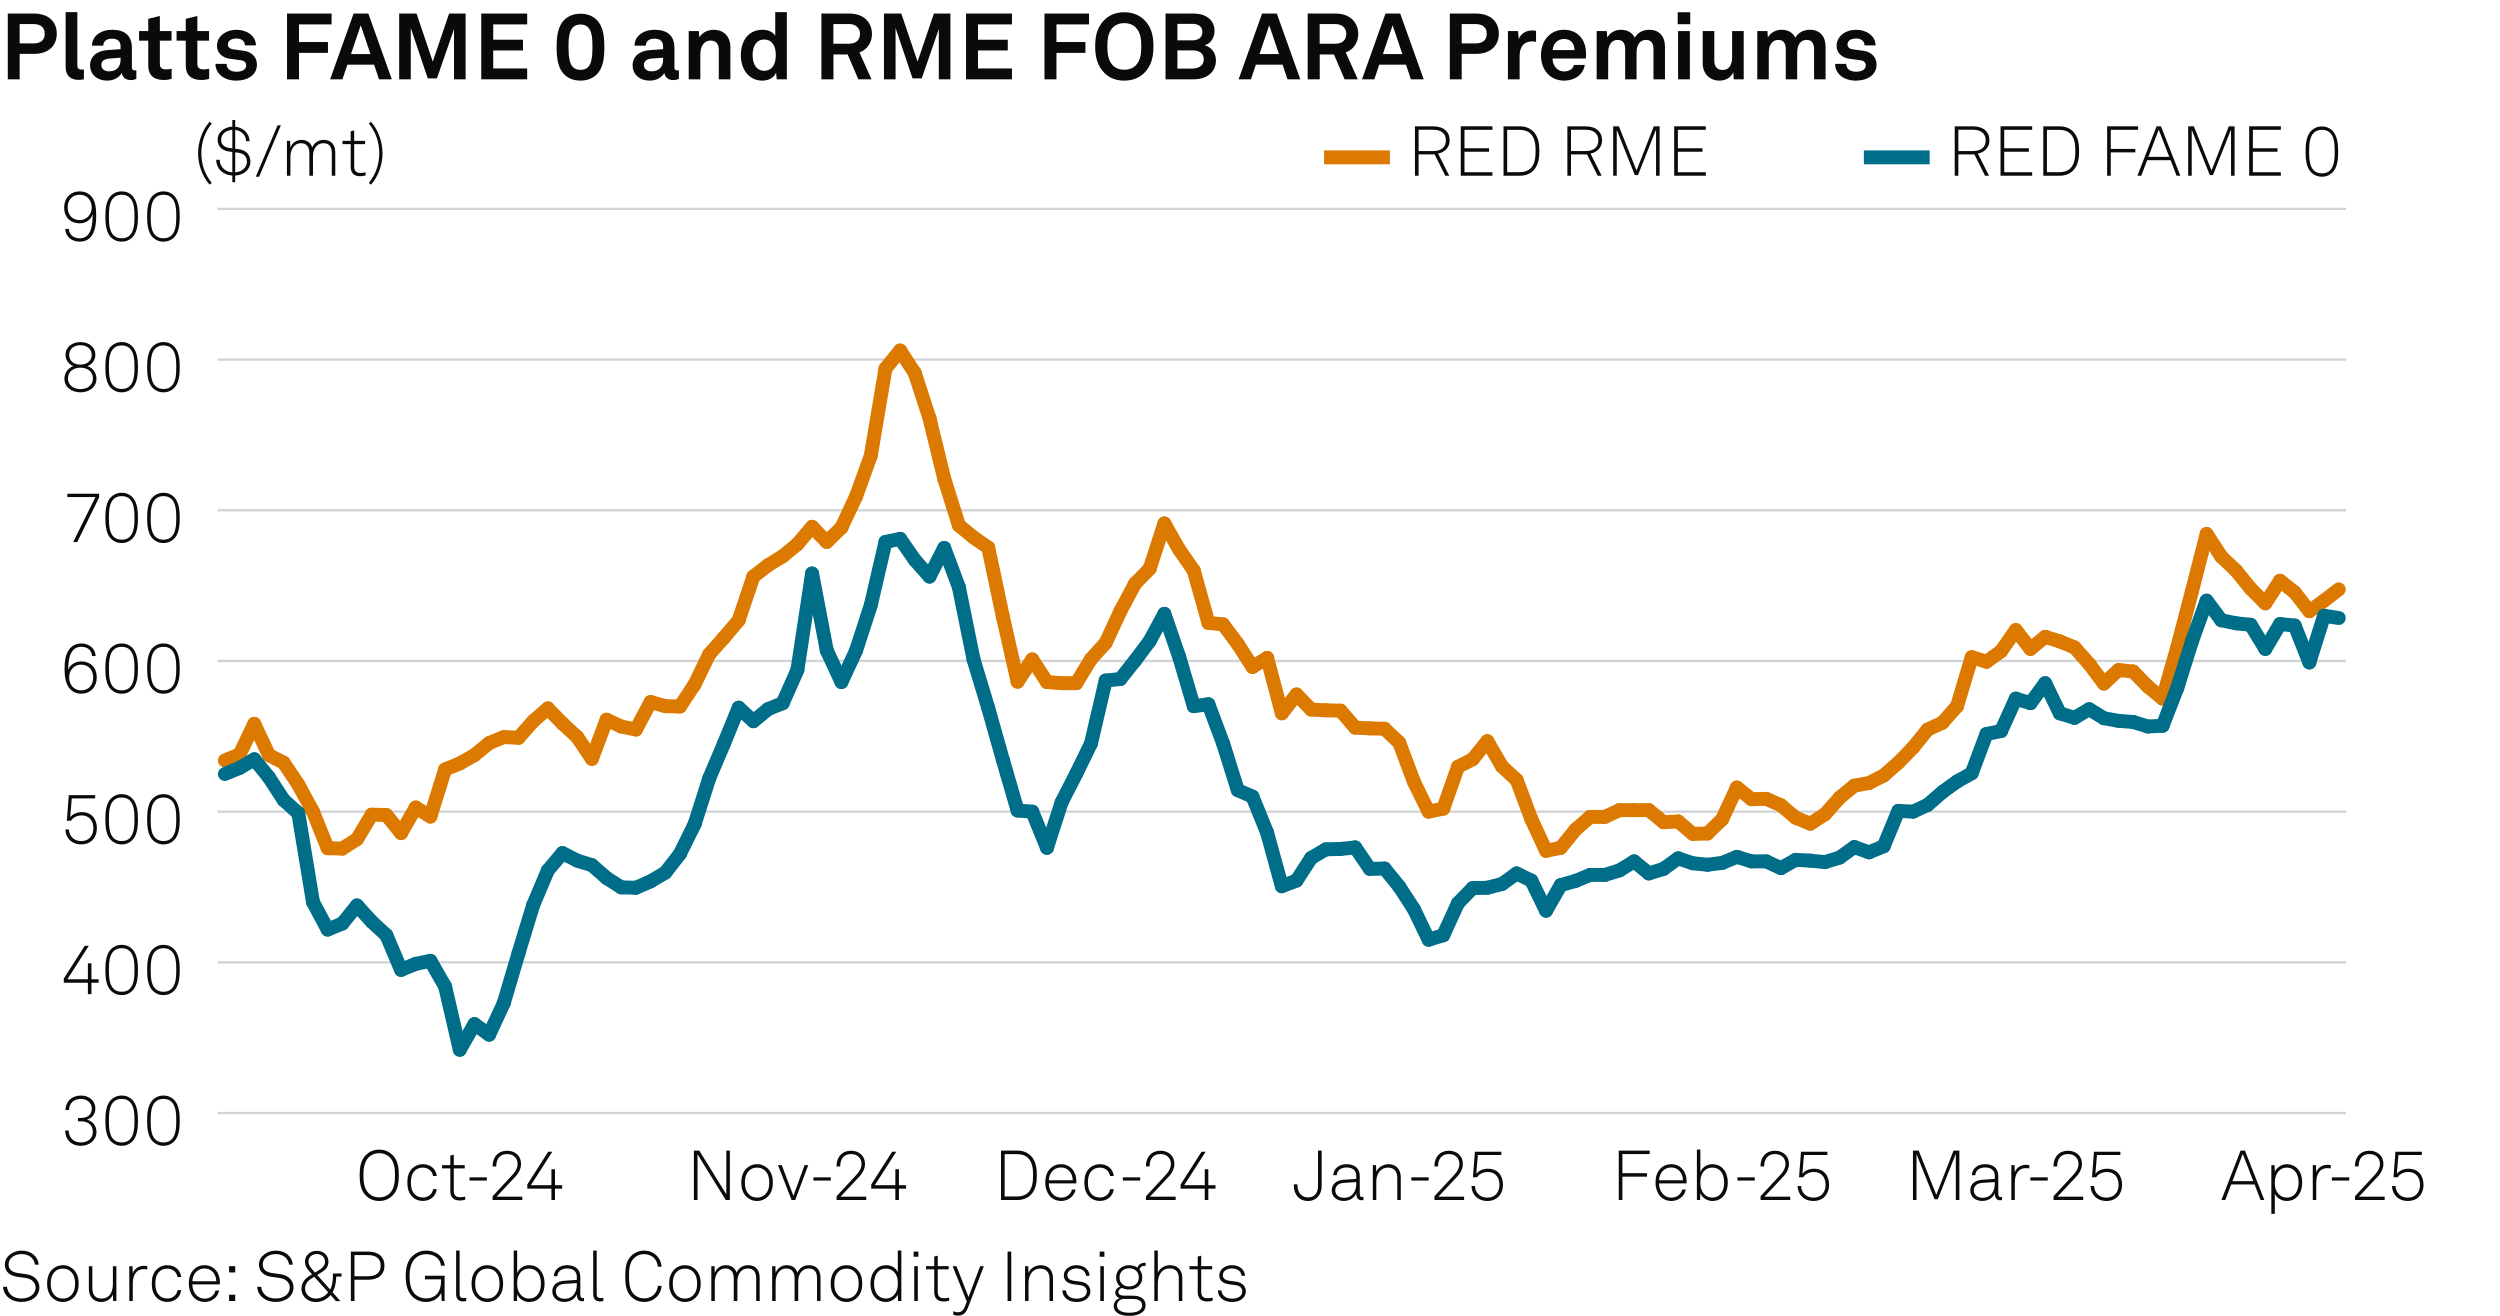 <?xml version="1.0" encoding="UTF-8"?>
<svg version="1.1" viewBox="0 0 269.291 141.732" xmlns="http://www.w3.org/2000/svg"><g><g id="Background"><rect width="269.291" height="141.732" fill="#fff"/></g><g id="Graph"><path d="M3.638,1.459c1.629,0,2.479.909,2.479,2.168s-.85,2.179-2.479,2.179h-1.52v2.738H.839V1.459h2.799ZM4.817,3.638c0-.65-.39-1.049-1.25-1.049h-1.449v2.089h1.449c.86,0,1.25-.39,1.25-1.04Z" fill="#0a0a0a"/><path d="M7.07,7.206V1.309h1.259v5.687c0,.3.07.5.5.5.11,0,.14-.01.21-.01v1.05c-.23.05-.32.07-.55.07-.849,0-1.419-.41-1.419-1.399Z" fill="#0a0a0a"/><path d="M9.7,7.056c0-.949.7-1.579,1.859-1.659l1.429-.1v-.3c0-.49-.26-.83-.919-.83-.61,0-.919.27-.95.75h-1.209c0-.99.889-1.709,2.179-1.709,1.339,0,2.119.62,2.119,1.959v2.089c0,.24.11.33.32.33.06,0,.12-.01.16-.02v.919c-.16.09-.34.14-.62.14-.54,0-.87-.31-.95-.76-.24.42-.799.82-1.539.82-1.239,0-1.879-.78-1.879-1.629ZM12.988,6.446v-.23l-1.199.09c-.5.04-.87.23-.87.7,0,.4.31.68.83.68.85,0,1.239-.56,1.239-1.239Z" fill="#0a0a0a"/><path d="M15.969,7.086v-2.708h-.989v-1.03h.989v-1.319l1.25-.31v1.629h1.259v1.03h-1.259v2.528c0,.4.26.57.66.57.26,0,.45-.03.609-.07v1.079c-.27.1-.569.13-.869.13-1.05,0-1.649-.53-1.649-1.529Z" fill="#0a0a0a"/><path d="M20.009,7.086v-2.708h-.989v-1.03h.989v-1.319l1.25-.31v1.629h1.259v1.03h-1.259v2.528c0,.4.26.57.66.57.26,0,.45-.03.609-.07v1.079c-.27.1-.569.13-.869.13-1.05,0-1.649-.53-1.649-1.529Z" fill="#0a0a0a"/><path d="M23.209,6.876h1.199c0,.58.46.85,1.08.85.52,0,1.029-.2,1.029-.69,0-.28-.19-.49-.54-.54l-1.25-.17c-.859-.12-1.359-.72-1.359-1.359,0-1.059.95-1.759,2.119-1.759,1.129,0,2.079.68,2.079,1.679h-1.189c0-.479-.38-.739-.89-.739-.54,0-.939.22-.939.64,0,.37.32.49.6.53l1.109.15c.819.11,1.419.66,1.419,1.479,0,1.159-1.039,1.739-2.229,1.739-1.259,0-2.239-.71-2.239-1.809Z" fill="#0a0a0a"/><path d="M35.716,1.459v1.169h-3.508v1.899h3.118v1.169h-3.118v2.849h-1.29V1.459h4.797Z" fill="#0a0a0a"/><path d="M40.297,6.966h-2.878l-.53,1.579h-1.329l2.528-7.086h1.589l2.528,7.086h-1.379l-.53-1.579ZM39.907,5.827l-1.05-3.108-1.049,3.108h2.099Z" fill="#0a0a0a"/><path d="M50.155,1.459v7.086h-1.25V3.128l-1.839,5.317h-.989l-1.829-5.427v5.527h-1.25V1.459h1.869l1.749,5.177,1.759-5.177h1.779Z" fill="#0a0a0a"/><path d="M56.786,1.459v1.169h-3.658v1.649h3.208v1.159h-3.208v1.939h3.658v1.169h-4.947V1.459h4.947Z" fill="#0a0a0a"/><path d="M60.829,8.065c-.75-.689-.87-1.839-.87-2.978s.12-2.299.87-2.988c.379-.35.909-.62,1.699-.62s1.33.27,1.699.62c.76.699.87,1.849.87,2.988s-.11,2.279-.87,2.978c-.37.34-.91.62-1.699.62s-1.319-.27-1.699-.62ZM63.417,7.146c.3-.379.4-1.049.4-2.059,0-.76-.02-1.629-.43-2.099-.19-.22-.47-.35-.86-.35s-.669.14-.859.36c-.41.479-.43,1.359-.43,2.089,0,1.049.12,1.719.43,2.089.2.24.48.35.859.35.4,0,.69-.12.89-.38Z" fill="#0a0a0a"/><path d="M68.139,7.056c0-.949.7-1.579,1.859-1.659l1.429-.1v-.3c0-.49-.26-.83-.919-.83-.61,0-.919.27-.95.75h-1.209c0-.99.889-1.709,2.179-1.709,1.339,0,2.119.62,2.119,1.959v2.089c0,.24.11.33.32.33.06,0,.12-.01.16-.02v.919c-.16.09-.34.14-.62.14-.54,0-.87-.31-.95-.76-.24.42-.799.82-1.539.82-1.239,0-1.879-.78-1.879-1.629ZM71.427,6.446v-.23l-1.199.09c-.5.04-.87.23-.87.7,0,.4.31.68.83.68.85,0,1.239-.56,1.239-1.239Z" fill="#0a0a0a"/><path d="M74.188,3.348h1.089l.06.68c.31-.56.95-.819,1.549-.819,1.109,0,1.789.77,1.789,1.859v3.478h-1.25v-3.188c0-.609-.29-.989-.87-.989-.779,0-1.119.689-1.119,1.499v2.679h-1.25V3.348Z" fill="#0a0a0a"/><path d="M80.688,8.175c-.6-.52-.889-1.37-.889-2.219,0-.88.27-1.669.779-2.159.39-.379.919-.589,1.559-.589.75,0,1.189.33,1.37.64V1.309h1.249v7.236h-1.089l-.07-.74c-.2.59-.85.88-1.489.88-.57,0-1.06-.2-1.419-.51ZM83.157,7.275c.3-.33.41-.799.41-1.339,0-.52-.1-.97-.39-1.31-.2-.24-.479-.37-.859-.37-.39,0-.67.14-.87.39-.28.35-.38.79-.38,1.29s.11,1,.41,1.329c.2.22.47.36.84.36s.649-.14.839-.35Z" fill="#0a0a0a"/><path d="M91.467,1.459c1.689,0,2.458,1.059,2.458,2.199,0,.949-.53,1.699-1.349,1.989l1.299,2.898h-1.419l-1.149-2.679h-1.529v2.679h-1.299V1.459h2.989ZM92.636,3.638c0-.57-.419-1.049-1.169-1.049h-1.699v2.119h1.689c.76,0,1.179-.4,1.179-1.069Z" fill="#0a0a0a"/><path d="M102.375,1.459v7.086h-1.25V3.128l-1.839,5.317h-.989l-1.829-5.427v5.527h-1.25V1.459h1.869l1.749,5.177,1.759-5.177h1.779Z" fill="#0a0a0a"/><path d="M109.005,1.459v1.169h-3.658v1.649h3.208v1.159h-3.208v1.939h3.658v1.169h-4.947V1.459h4.947Z" fill="#0a0a0a"/><path d="M117.306,1.459v1.169h-3.508v1.899h3.118v1.169h-3.118v2.849h-1.29V1.459h4.797Z" fill="#0a0a0a"/><path d="M118.988,7.885c-.779-.77-1.019-1.729-1.019-2.888s.229-2.099,1.019-2.878c.56-.55,1.31-.8,2.119-.8s1.549.25,2.119.8c.8.77,1.02,1.719,1.02,2.878s-.23,2.109-1.02,2.888c-.56.55-1.309.8-2.119.8-.83,0-1.559-.25-2.119-.8ZM122.336,7.046c.48-.5.6-1.149.6-2.049s-.12-1.54-.6-2.039c-.3-.31-.75-.47-1.229-.47s-.93.16-1.229.47c-.479.5-.6,1.139-.6,2.039s.12,1.549.6,2.049c.3.31.75.47,1.229.47s.929-.16,1.229-.47Z" fill="#0a0a0a"/><path d="M125.548,1.459h2.999c1.279,0,2.279.629,2.279,1.889,0,.63-.34,1.319-1.06,1.529.84.25,1.209.919,1.209,1.629,0,1.299-1.02,2.039-2.409,2.039h-3.019V1.459ZM128.426,4.347c.59,0,1.089-.25,1.089-.899,0-.68-.529-.879-1.119-.879h-1.569v1.779h1.599ZM128.396,7.386c.61,0,1.27-.25,1.27-.97,0-.729-.53-.989-1.229-.989h-1.609v1.959h1.569Z" fill="#0a0a0a"/><path d="M138.156,6.966h-2.879l-.529,1.579h-1.329l2.528-7.086h1.589l2.529,7.086h-1.38l-.529-1.579ZM137.767,5.827l-1.05-3.108-1.049,3.108h2.099Z" fill="#0a0a0a"/><path d="M143.847,1.459c1.688,0,2.458,1.059,2.458,2.199,0,.949-.529,1.699-1.349,1.989l1.299,2.898h-1.419l-1.149-2.679h-1.529v2.679h-1.299V1.459h2.988ZM145.016,3.638c0-.57-.42-1.049-1.169-1.049h-1.699v2.119h1.689c.759,0,1.179-.4,1.179-1.069Z" fill="#0a0a0a"/><path d="M151.446,6.966h-2.879l-.529,1.579h-1.329l2.528-7.086h1.589l2.529,7.086h-1.38l-.529-1.579ZM151.057,5.827l-1.05-3.108-1.049,3.108h2.099Z" fill="#0a0a0a"/><path d="M158.967,1.459c1.63,0,2.479.909,2.479,2.168s-.849,2.179-2.479,2.179h-1.519v2.738h-1.279V1.459h2.798ZM160.146,3.638c0-.65-.39-1.049-1.249-1.049h-1.449v2.089h1.449c.859,0,1.249-.39,1.249-1.04Z" fill="#0a0a0a"/><path d="M162.428,3.348h1.09l.08.86c.239-.66.859-.93,1.469-.93.13,0,.26.01.39.03v1.2c-.1-.03-.25-.05-.399-.05-.93,0-1.369.6-1.369,1.569v2.519h-1.26V3.348Z" fill="#0a0a0a"/><path d="M166.798,8.045c-.529-.5-.81-1.25-.81-2.099,0-.83.28-1.579.8-2.079.399-.39.939-.66,1.659-.66,1.499,0,2.398,1.049,2.398,2.599,0,.2-.01.379-.03.5h-3.578c0,.709.46,1.389,1.25,1.389.569,0,.959-.29,1.049-.7h1.17c-.15,1.02-1.08,1.689-2.199,1.689-.739,0-1.289-.25-1.709-.64ZM169.597,5.396c0-.77-.45-1.199-1.12-1.199-.68,0-1.179.49-1.229,1.199h2.349Z" fill="#0a0a0a"/><path d="M171.988,3.348h1.09l.05.69c.29-.49.789-.83,1.479-.83.729,0,1.219.33,1.479.85.31-.54.87-.85,1.569-.85,1.109,0,1.689.739,1.689,1.819v3.518h-1.239v-3.218c0-.64-.221-1.029-.81-1.029-.69,0-1.01.609-1.01,1.349v2.898h-1.229v-3.218c0-.64-.22-1.029-.81-1.029-.689,0-1.02.609-1.02,1.349v2.898h-1.239V3.348Z" fill="#0a0a0a"/><path d="M182.067,1.319v1.29h-1.35v-1.29h1.35ZM182.027,3.348v5.197h-1.27V3.348h1.27Z" fill="#0a0a0a"/><path d="M183.408,6.826v-3.478h1.249v3.188c0,.609.29,1,.899,1,.72,0,1.02-.59,1.02-1.339v-2.849h1.25v5.197h-1.07l-.06-.78c-.22.59-.829.92-1.489.92-1.039,0-1.799-.75-1.799-1.859Z" fill="#0a0a0a"/><path d="M189.288,3.348h1.09l.05.69c.29-.49.789-.83,1.479-.83.729,0,1.219.33,1.479.85.31-.54.87-.85,1.569-.85,1.109,0,1.689.739,1.689,1.819v3.518h-1.239v-3.218c0-.64-.221-1.029-.81-1.029-.69,0-1.01.609-1.01,1.349v2.898h-1.229v-3.218c0-.64-.22-1.029-.81-1.029-.689,0-1.02.609-1.02,1.349v2.898h-1.239V3.348Z" fill="#0a0a0a"/><path d="M197.668,6.876h1.199c0,.58.46.85,1.079.85.521,0,1.03-.2,1.03-.69,0-.28-.19-.49-.54-.54l-1.249-.17c-.86-.12-1.359-.72-1.359-1.359,0-1.059.949-1.759,2.118-1.759,1.13,0,2.079.68,2.079,1.679h-1.189c0-.479-.38-.739-.89-.739-.539,0-.939.22-.939.64,0,.37.32.49.6.53l1.109.15c.82.11,1.42.66,1.42,1.479,0,1.159-1.04,1.739-2.229,1.739-1.259,0-2.238-.71-2.238-1.809Z" fill="#0a0a0a"/><path d="M21.336,16.505c0-1.171.428-2.478,1.239-3.386l.233.18c-.736.946-1.119,1.974-1.119,3.206s.383,2.26,1.119,3.206l-.233.18c-.811-.908-1.239-2.215-1.239-3.386Z" fill="#0a0a0a"/><path d="M23.293,17.211h.375c0,.743.57,1.306,1.358,1.352v-2.192l-.337-.045c-.683-.09-1.247-.488-1.247-1.284,0-.833.781-1.359,1.584-1.404v-.713h.308v.721c.893.09,1.524.743,1.554,1.562h-.375c-.03-.661-.488-1.126-1.179-1.208v2.02l.353.045c.795.098,1.284.585,1.284,1.351,0,.856-.698,1.441-1.637,1.494v.721h-.308v-.721c-1.028-.06-1.734-.758-1.734-1.697ZM23.819,15.042c0,.616.436.841.909.901l.3.038v-1.997c-.578.038-1.208.383-1.208,1.059ZM26.597,17.414c0-.578-.353-.893-.954-.968l-.308-.038v2.155c.728-.06,1.261-.511,1.261-1.149Z" fill="#0a0a0a"/><path d="M27.913,19.035h-.36l2.343-5.533h.36l-2.343,5.533Z" fill="#0a0a0a"/><path d="M30.906,15.177h.345l.03.735c.172-.503.63-.841,1.178-.841.646,0,1.021.331,1.171.811.203-.465.608-.811,1.239-.811.878,0,1.246.578,1.246,1.381v2.478h-.375v-2.432c0-.661-.255-1.074-.908-1.074-.706,0-1.119.623-1.119,1.381v2.125h-.39v-2.432c0-.661-.286-1.074-.909-1.074-.721,0-1.133.676-1.133,1.479v2.027h-.375v-3.753Z" fill="#0a0a0a"/><path d="M37.776,17.954v-2.432h-.886v-.345h.886v-1.036l.375-.09v1.126h1.179v.345h-1.179v2.38c0,.413.127.728.675.728.203,0,.36-.022.556-.067v.33c-.188.06-.375.09-.585.09-.736,0-1.021-.428-1.021-1.029Z" fill="#0a0a0a"/><path d="M39.733,19.711c.735-.946,1.118-1.975,1.118-3.206s-.383-2.26-1.118-3.206l.232-.18c.811.908,1.239,2.214,1.239,3.386s-.428,2.478-1.239,3.386l-.232-.18Z" fill="#0a0a0a"/><path d="M.331,138.608h.42c.09.766.676,1.262,1.547,1.262.863,0,1.539-.436,1.539-1.187,0-.503-.398-.924-1.036-1.014l-.901-.128c-.811-.112-1.381-.532-1.381-1.336,0-.863.871-1.494,1.817-1.494,1.028,0,1.764.646,1.832,1.517h-.398c-.105-.751-.706-1.141-1.449-1.141-.781,0-1.396.458-1.396,1.104,0,.615.443.855,1.014.938l.916.127c.818.113,1.389.676,1.389,1.412,0,.945-.833,1.576-1.944,1.576-1.059,0-1.922-.661-1.967-1.637Z" fill="#0a0a0a"/><path d="M5.648,139.802c-.413-.397-.571-.893-.571-1.539,0-.638.158-1.141.571-1.539.27-.255.646-.442,1.126-.442s.856.188,1.126.442c.413.398.57.901.57,1.539,0,.646-.158,1.142-.57,1.539-.271.256-.646.443-1.126.443s-.856-.188-1.126-.443ZM7.638,139.547c.353-.346.451-.788.451-1.284,0-.487-.098-.938-.451-1.283-.203-.203-.488-.33-.863-.33s-.661.127-.863.33c-.353.345-.45.796-.45,1.283,0,.496.097.938.45,1.284.203.203.488.33.863.33s.661-.127.863-.33Z" fill="#0a0a0a"/><path d="M9.571,138.812v-2.425h.375v2.402c0,.652.323,1.088.983,1.088.871,0,1.231-.698,1.231-1.539v-1.951h.375v3.753h-.345l-.03-.705c-.21.495-.69.811-1.254.811-.848,0-1.336-.593-1.336-1.434Z" fill="#0a0a0a"/><path d="M13.928,136.387h.345l.03.772c.165-.525.675-.811,1.208-.811.113,0,.24,0,.353.038v.36c-.12-.03-.248-.038-.368-.038-.871,0-1.193.721-1.193,1.554v1.877h-.375v-3.753Z" fill="#0a0a0a"/><path d="M16.891,139.795c-.398-.398-.541-.894-.541-1.532,0-.646.135-1.148.541-1.539.27-.263.653-.442,1.133-.442.796,0,1.404.488,1.494,1.269h-.398c-.083-.518-.511-.9-1.096-.9-.368,0-.661.12-.863.322-.353.353-.428.796-.428,1.291,0,.488.083.932.435,1.284.203.203.496.323.863.323.586,0,1.014-.384,1.096-.901h.391c-.098.773-.706,1.269-1.494,1.269-.48,0-.863-.173-1.133-.442Z" fill="#0a0a0a"/><path d="M20.836,139.72c-.308-.36-.496-.871-.496-1.441,0-.474.075-.938.375-1.337.323-.428.766-.66,1.314-.66,1.036,0,1.659.826,1.659,1.824,0,.09,0,.143-.007.248h-2.965c.015.833.503,1.531,1.344,1.531.593,0,1.059-.391,1.148-.871h.391c-.113.706-.789,1.231-1.539,1.231-.541,0-.976-.24-1.224-.525ZM23.298,138.016c-.015-.714-.458-1.382-1.269-1.382-.796,0-1.292.646-1.307,1.382h2.575Z" fill="#0a0a0a"/><path d="M25.336,136.387v.675h-.661v-.675h.661ZM25.336,139.464v.676h-.661v-.676h.661Z" fill="#0a0a0a"/><path d="M27.705,138.608h.421c.09.766.675,1.262,1.546,1.262.863,0,1.539-.436,1.539-1.187,0-.503-.398-.924-1.036-1.014l-.901-.128c-.811-.112-1.381-.532-1.381-1.336,0-.863.871-1.494,1.817-1.494,1.028,0,1.764.646,1.832,1.517h-.398c-.105-.751-.706-1.141-1.449-1.141-.781,0-1.396.458-1.396,1.104,0,.615.443.855,1.014.938l.916.127c.818.113,1.389.676,1.389,1.412,0,.945-.833,1.576-1.944,1.576-1.059,0-1.922-.661-1.967-1.637Z" fill="#0a0a0a"/><path d="M32.475,138.834c0-.594.292-1.036.795-1.359l.338-.218-.345-.39c-.285-.323-.413-.608-.413-.969,0-.661.541-1.164,1.269-1.164.713,0,1.261.458,1.261,1.179,0,.519-.278.841-.683,1.097l-.526.33,1.389,1.562c.203-.323.3-.849.3-1.404v-.322h.931v.338h-.57c-.008.54-.135,1.291-.405,1.674l.855.969h-.48l-.578-.669c-.36.451-.938.767-1.591.767-.826,0-1.546-.571-1.546-1.419ZM35.35,139.201l-1.501-1.674-.338.218c-.39.248-.653.601-.653,1.066,0,.623.556,1.065,1.164,1.065.585,0,1.036-.285,1.329-.676ZM34.509,136.717c.285-.181.503-.466.503-.804,0-.495-.375-.833-.893-.833-.473,0-.894.308-.894.818,0,.285.135.518.36.78l.345.405.578-.367Z" fill="#0a0a0a"/><path d="M39.662,134.817c.983,0,1.749.473,1.749,1.517s-.766,1.517-1.749,1.517h-1.479v2.289h-.391v-5.322h1.87ZM41.006,136.334c0-.826-.593-1.142-1.366-1.142h-1.457v2.282h1.457c.773,0,1.366-.315,1.366-1.141Z" fill="#0a0a0a"/><path d="M44.431,139.675c-.593-.571-.729-1.435-.729-2.192,0-.766.12-1.614.729-2.185.353-.33.855-.586,1.456-.586.571,0,1.051.173,1.396.458.36.293.585.706.623,1.171h-.405c-.03-.322-.158-.585-.36-.788-.3-.3-.75-.458-1.246-.458-.48,0-.871.173-1.156.443-.518.495-.623,1.291-.623,1.944,0,.646.098,1.486.63,1.959.3.271.684.421,1.141.421,1.089,0,1.622-.773,1.622-1.84v-.218h-1.734v-.383h2.117v2.718h-.308l-.06-.878c-.248.556-.856.983-1.637.983-.601,0-1.111-.24-1.456-.57Z" fill="#0a0a0a"/><path d="M49.132,139.39v-4.685h.375v4.669c0,.256.075.45.39.45.15,0,.218-.007.323-.022v.338c-.083.022-.181.045-.338.045-.48,0-.751-.247-.751-.795Z" fill="#0a0a0a"/><path d="M51.368,139.802c-.413-.397-.57-.893-.57-1.539,0-.638.157-1.141.57-1.539.271-.255.646-.442,1.126-.442s.856.188,1.126.442c.413.398.571.901.571,1.539,0,.646-.158,1.142-.571,1.539-.27.256-.646.443-1.126.443s-.855-.188-1.126-.443ZM53.357,139.547c.353-.346.451-.788.451-1.284,0-.487-.098-.938-.451-1.283-.203-.203-.488-.33-.863-.33s-.661.127-.863.33c-.353.345-.45.796-.45,1.283,0,.496.098.938.45,1.284.203.203.488.33.863.33s.661-.127.863-.33Z" fill="#0a0a0a"/><path d="M55.71,139.404l-.03.735h-.345v-5.435h.375v2.425c.195-.519.743-.849,1.291-.849.451,0,.803.15,1.059.391.405.375.601.976.601,1.599,0,.653-.203,1.254-.638,1.622-.255.218-.585.353-1.028.353-.518,0-1.089-.315-1.284-.841ZM57.76,139.614c.353-.315.51-.811.51-1.352,0-.487-.12-.976-.428-1.283-.203-.203-.473-.33-.841-.33-.353,0-.616.112-.811.292-.353.323-.488.767-.488,1.321,0,.519.143.991.496,1.314.195.18.451.3.788.3.331,0,.586-.098.773-.263Z" fill="#0a0a0a"/><path d="M59.49,139.097c0-.668.51-1.081,1.261-1.134l1.382-.098v-.33c0-.631-.458-.901-1.036-.901-.563,0-1.029.271-1.066.834h-.375c.052-.773.676-1.187,1.426-1.187.856,0,1.426.42,1.426,1.283v1.854c0,.256.038.405.293.405.03,0,.075,0,.105-.007v.33c-.052.015-.12.022-.18.022-.465,0-.593-.353-.593-.751-.203.533-.773.826-1.352.826-.728,0-1.291-.443-1.291-1.148ZM62.132,138.405v-.194l-1.344.082c-.578.038-.916.353-.916.796,0,.525.405.811.938.811.946,0,1.321-.766,1.321-1.494Z" fill="#0a0a0a"/><path d="M63.899,139.39v-4.685h.375v4.669c0,.256.075.45.39.45.15,0,.218-.007.323-.022v.338c-.083.022-.18.045-.337.045-.48,0-.751-.247-.751-.795Z" fill="#0a0a0a"/><path d="M67.973,139.659c-.571-.578-.623-1.426-.623-2.185s.052-1.599.623-2.177c.368-.368.893-.586,1.404-.586,1.021,0,1.802.714,1.892,1.734h-.405c-.067-.788-.646-1.352-1.486-1.352-.473,0-.833.173-1.119.466-.48.495-.503,1.276-.503,1.914s.03,1.427.51,1.922c.293.301.668.466,1.111.466.841,0,1.419-.563,1.486-1.352h.405c-.083,1.044-.893,1.734-1.892,1.734-.511,0-1.036-.218-1.404-.586Z" fill="#0a0a0a"/><path d="M72.652,139.802c-.413-.397-.571-.893-.571-1.539,0-.638.158-1.141.571-1.539.27-.255.646-.442,1.126-.442s.856.188,1.126.442c.413.398.57.901.57,1.539,0,.646-.158,1.142-.57,1.539-.271.256-.646.443-1.126.443s-.856-.188-1.126-.443ZM74.642,139.547c.353-.346.451-.788.451-1.284,0-.487-.098-.938-.451-1.283-.203-.203-.488-.33-.863-.33s-.661.127-.863.33c-.353.345-.45.796-.45,1.283,0,.496.097.938.45,1.284.203.203.488.33.863.33s.661-.127.863-.33Z" fill="#0a0a0a"/><path d="M76.62,136.387h.345l.03.735c.172-.503.63-.841,1.178-.841.646,0,1.021.33,1.171.811.203-.465.608-.811,1.239-.811.878,0,1.246.578,1.246,1.381v2.478h-.375v-2.432c0-.661-.255-1.074-.908-1.074-.706,0-1.119.623-1.119,1.382v2.124h-.39v-2.432c0-.661-.286-1.074-.909-1.074-.721,0-1.133.676-1.133,1.479v2.026h-.375v-3.753Z" fill="#0a0a0a"/><path d="M83.174,136.387h.345l.03.735c.172-.503.63-.841,1.178-.841.646,0,1.021.33,1.171.811.203-.465.608-.811,1.239-.811.878,0,1.246.578,1.246,1.381v2.478h-.375v-2.432c0-.661-.255-1.074-.908-1.074-.706,0-1.119.623-1.119,1.382v2.124h-.39v-2.432c0-.661-.286-1.074-.909-1.074-.721,0-1.133.676-1.133,1.479v2.026h-.375v-3.753Z" fill="#0a0a0a"/><path d="M90.052,139.802c-.413-.397-.57-.893-.57-1.539,0-.638.157-1.141.57-1.539.271-.255.646-.442,1.126-.442s.856.188,1.126.442c.413.398.571.901.571,1.539,0,.646-.158,1.142-.571,1.539-.27.256-.646.443-1.126.443s-.855-.188-1.126-.443ZM92.042,139.547c.353-.346.451-.788.451-1.284,0-.487-.098-.938-.451-1.283-.203-.203-.488-.33-.863-.33s-.661.127-.863.33c-.353.345-.45.796-.45,1.283,0,.496.098.938.45,1.284.203.203.488.33.863.33s.661-.127.863-.33Z" fill="#0a0a0a"/><path d="M94.395,139.885c-.436-.368-.631-.969-.631-1.614,0-.615.195-1.193.601-1.576.263-.248.631-.413,1.096-.413.608,0,1.073.338,1.246.758v-2.334h.383v5.435h-.353l-.03-.713c-.21.503-.758.818-1.276.818-.443,0-.781-.143-1.036-.36ZM96.226,139.569c.353-.323.488-.788.488-1.307,0-.555-.128-.99-.48-1.313-.195-.18-.458-.3-.811-.3-.36,0-.638.127-.841.338-.3.314-.436.795-.436,1.275,0,.533.15,1.044.511,1.344.195.166.458.271.781.271.338,0,.593-.127.788-.308Z" fill="#0a0a0a"/><path d="M98.924,134.817v.556h-.511v-.556h.511ZM98.864,136.387v3.753h-.383v-3.753h.383Z" fill="#0a0a0a"/><path d="M100.634,139.164v-2.433h-.886v-.345h.886v-1.036l.375-.091v1.127h1.179v.345h-1.179v2.38c0,.413.127.729.675.729.203,0,.36-.022.556-.067v.33c-.188.06-.375.09-.585.09-.736,0-1.021-.428-1.021-1.028Z" fill="#0a0a0a"/><path d="M102.681,141.604v-.367c.135.067.3.112.488.112.36,0,.586-.165.758-.601l.218-.548-1.531-3.813h.413l1.299,3.333,1.254-3.333h.398l-1.719,4.489c-.233.607-.571.833-1.066.833-.24,0-.451-.067-.511-.105Z" fill="#0a0a0a"/><path d="M108.929,134.817v5.322h-.397v-5.322h.397Z" fill="#0a0a0a"/><path d="M110.414,136.387h.346l.029.721c.195-.519.781-.826,1.307-.826.855,0,1.329.57,1.329,1.403v2.455h-.376v-2.417c0-.631-.322-1.073-.991-1.073-.833,0-1.269.69-1.269,1.523v1.967h-.375v-3.753Z" fill="#0a0a0a"/><path d="M114.433,138.999h.383c.061.615.548.886,1.164.886.623,0,1.088-.271,1.088-.781,0-.33-.232-.607-.69-.668l-.729-.098c-.63-.082-1.059-.383-1.059-.953,0-.668.646-1.104,1.352-1.104.811,0,1.396.466,1.419,1.141h-.375c-.053-.54-.496-.788-1.044-.788s-.969.293-.969.714c0,.308.166.54.729.615l.713.098c.706.098,1.036.57,1.036,1.021,0,.766-.69,1.164-1.471,1.164-.894,0-1.51-.473-1.547-1.246Z" fill="#0a0a0a"/><path d="M118.963,134.817v.556h-.51v-.556h.51ZM118.904,136.387v3.753h-.383v-3.753h.383Z" fill="#0a0a0a"/><path d="M119.968,140.673c0-.391.256-.729.661-.841-.285-.06-.496-.308-.496-.586,0-.314.218-.548.526-.66-.271-.226-.436-.563-.436-.983,0-.811.646-1.321,1.403-1.321.338,0,.646.098.901.263.09-.33.397-.518.735-.518.045,0,.105.007.143.015v.315c-.037-.008-.098-.008-.143-.008-.271,0-.465.15-.518.405.188.218.3.503.3.849,0,.811-.638,1.299-1.419,1.299-.285,0-.548-.061-.766-.181-.202.083-.391.226-.391.451,0,.345.376.39.676.39h.773c.578,0,.938.098,1.193.338.181.173.286.376.286.691,0,.841-.879,1.148-1.772,1.148-.923,0-1.659-.323-1.659-1.066ZM123.024,140.605c0-.541-.488-.69-1.073-.69h-1.006c-.338.082-.623.285-.623.721,0,.585.653.766,1.313.766.713,0,1.389-.181,1.389-.796ZM122.671,137.603c0-.623-.458-.991-1.044-.991-.562,0-1.036.368-1.036.991,0,.615.451.969,1.036.969s1.044-.354,1.044-.969Z" fill="#0a0a0a"/><path d="M124.716,134.705v2.372c.211-.48.766-.796,1.292-.796.855,0,1.344.54,1.344,1.381v2.478h-.376v-2.455c0-.66-.315-1.051-.991-1.051-.915,0-1.269.818-1.269,1.629v1.877h-.375v-5.435h.375Z" fill="#0a0a0a"/><path d="M129.014,139.164v-2.433h-.886v-.345h.886v-1.036l.375-.091v1.127h1.179v.345h-1.179v2.38c0,.413.128.729.676.729.203,0,.36-.022.556-.067v.33c-.188.06-.375.09-.585.09-.736,0-1.021-.428-1.021-1.028Z" fill="#0a0a0a"/><path d="M131.181,138.999h.383c.061.615.548.886,1.164.886.623,0,1.088-.271,1.088-.781,0-.33-.232-.607-.69-.668l-.729-.098c-.63-.082-1.059-.383-1.059-.953,0-.668.646-1.104,1.352-1.104.811,0,1.396.466,1.419,1.141h-.375c-.053-.54-.496-.788-1.044-.788s-.969.293-.969.714c0,.308.166.54.729.615l.713.098c.706.098,1.036.57,1.036,1.021,0,.766-.69,1.164-1.471,1.164-.894,0-1.51-.473-1.547-1.246Z" fill="#0a0a0a"/><path d="M212.5,13.607c1.164,0,1.794.601,1.794,1.517,0,.713-.495,1.276-1.246,1.419l1.201,2.387h-.428l-1.148-2.297h-1.727v2.297h-.391v-5.323h1.944ZM213.889,15.124c0-.751-.511-1.148-1.389-1.148h-1.554v2.297h1.554c.878,0,1.389-.398,1.389-1.148Z" fill="#0a0a0a"/><path d="M218.899,13.607v.375h-3.011v1.989h2.65v.375h-2.65v2.207h3.011v.375h-3.409v-5.323h3.409Z" fill="#0a0a0a"/><path d="M221.853,13.607c.601,0,1.081.203,1.411.518.601.571.69,1.396.69,2.147,0,.736-.09,1.569-.69,2.14-.33.315-.811.518-1.411.518h-1.757v-5.323h1.757ZM222.979,18.165c.525-.488.57-1.292.57-1.892,0-.615-.045-1.411-.57-1.899-.271-.255-.684-.383-1.126-.383h-1.366v4.557h1.366c.442,0,.855-.127,1.126-.383Z" fill="#0a0a0a"/><path d="M230.306,13.607v.375h-2.942v2.057h2.649v.375h-2.649v2.515h-.391v-5.323h3.333Z" fill="#0a0a0a"/><path d="M233.808,17.256h-2.522l-.638,1.674h-.413l2.064-5.323h.473l2.088,5.323h-.406l-.646-1.674ZM233.665,16.896l-1.134-2.928-1.11,2.928h2.244Z" fill="#0a0a0a"/><path d="M240.702,13.607v5.323h-.383v-4.978l-1.944,4.902h-.345l-1.945-4.865v4.94h-.383v-5.323h.616l1.899,4.76,1.861-4.76h.623Z" fill="#0a0a0a"/><path d="M245.682,13.607v.375h-3.011v1.989h2.65v.375h-2.65v2.207h3.011v.375h-3.409v-5.323h3.409Z" fill="#0a0a0a"/><path d="M248.993,18.607c-.563-.518-.646-1.457-.646-2.282,0-.818.082-1.757.646-2.275.255-.232.607-.428,1.11-.428s.864.188,1.111.428c.556.533.646,1.457.646,2.275,0,.826-.082,1.764-.646,2.282-.247.232-.607.428-1.111.428s-.855-.195-1.11-.428ZM250.968,18.367c.487-.458.518-1.359.518-2.042,0-.676-.022-1.577-.518-2.035-.203-.188-.474-.308-.864-.308-.383,0-.66.127-.855.308-.495.458-.518,1.359-.518,2.035,0,.683.022,1.584.518,2.042.195.18.473.308.855.308.391,0,.669-.12.864-.308Z" fill="#0a0a0a"/><line x1="200.768" y1="16.949" x2="207.855" y2="16.949" fill="none" stroke="#006d89" stroke-miterlimit="10" stroke-width="1.5"/><path d="M154.359,13.607c1.164,0,1.794.601,1.794,1.517,0,.713-.495,1.276-1.246,1.419l1.201,2.387h-.428l-1.148-2.297h-1.727v2.297h-.391v-5.323h1.944ZM155.748,15.124c0-.751-.511-1.148-1.389-1.148h-1.554v2.297h1.554c.878,0,1.389-.398,1.389-1.148Z" fill="#0a0a0a"/><path d="M160.759,13.607v.375h-3.011v1.989h2.65v.375h-2.65v2.207h3.011v.375h-3.409v-5.323h3.409Z" fill="#0a0a0a"/><path d="M163.712,13.607c.601,0,1.081.203,1.411.518.601.571.69,1.396.69,2.147,0,.736-.09,1.569-.69,2.14-.33.315-.811.518-1.411.518h-1.757v-5.323h1.757ZM164.838,18.165c.525-.488.57-1.292.57-1.892,0-.615-.045-1.411-.57-1.899-.271-.255-.684-.383-1.126-.383h-1.366v4.557h1.366c.442,0,.855-.127,1.126-.383Z" fill="#0a0a0a"/><path d="M170.776,13.607c1.164,0,1.794.601,1.794,1.517,0,.713-.495,1.276-1.246,1.419l1.201,2.387h-.428l-1.148-2.297h-1.727v2.297h-.391v-5.323h1.944ZM172.165,15.124c0-.751-.511-1.148-1.389-1.148h-1.554v2.297h1.554c.878,0,1.389-.398,1.389-1.148Z" fill="#0a0a0a"/><path d="M178.767,13.607v5.323h-.383v-4.978l-1.944,4.902h-.345l-1.945-4.865v4.94h-.383v-5.323h.616l1.899,4.76,1.861-4.76h.623Z" fill="#0a0a0a"/><path d="M183.745,13.607v.375h-3.011v1.989h2.65v.375h-2.65v2.207h3.011v.375h-3.408v-5.323h3.408Z" fill="#0a0a0a"/><line x1="142.627" y1="16.949" x2="149.714" y2="16.949" fill="none" stroke="#dc7900" stroke-miterlimit="10" stroke-width="1.5"/><line x1="23.435" y1="119.891" x2="252.71" y2="119.891" fill="none"/><path d="M7.013,121.776h.383c.007.661.42,1.284,1.314,1.284.796,0,1.291-.474,1.291-1.134,0-.781-.525-1.142-1.313-1.142h-.293v-.36h.293c.713,0,1.201-.33,1.201-1.028,0-.601-.533-1.028-1.171-1.028-.796,0-1.276.503-1.284,1.201h-.383c.015-.931.706-1.562,1.667-1.562.871,0,1.554.562,1.554,1.389,0,.563-.308,1.051-.909,1.209.653.157,1.029.698,1.029,1.321,0,.863-.729,1.494-1.682,1.494-1.059,0-1.674-.698-1.697-1.645Z" fill="#0a0a0a"/><path d="M11.994,122.992c-.563-.518-.646-1.456-.646-2.282,0-.817.083-1.756.646-2.274.255-.232.608-.428,1.111-.428s.864.188,1.111.428c.556.533.646,1.457.646,2.274,0,.826-.083,1.765-.646,2.282-.248.233-.608.429-1.111.429s-.855-.195-1.111-.429ZM13.968,122.752c.488-.457.518-1.358.518-2.042,0-.675-.023-1.576-.518-2.034-.203-.188-.473-.308-.864-.308-.383,0-.66.128-.855.308-.496.458-.518,1.359-.518,2.034,0,.684.022,1.585.518,2.042.195.181.473.309.855.309.391,0,.668-.12.864-.309Z" fill="#0a0a0a"/><path d="M16.494,122.992c-.563-.518-.646-1.456-.646-2.282,0-.817.083-1.756.646-2.274.255-.232.608-.428,1.111-.428s.864.188,1.111.428c.556.533.646,1.457.646,2.274,0,.826-.083,1.765-.646,2.282-.248.233-.608.429-1.111.429s-.855-.195-1.111-.429ZM18.468,122.752c.488-.457.518-1.358.518-2.042,0-.675-.023-1.576-.518-2.034-.203-.188-.473-.308-.864-.308-.383,0-.66.128-.855.308-.496.458-.518,1.359-.518,2.034,0,.684.022,1.585.518,2.042.195.181.473.309.855.309.391,0,.668-.12.864-.309Z" fill="#0a0a0a"/><path d="M9.468,105.859h-2.598v-.45l2.252-3.528h.443l-2.312,3.604h2.215v-1.72h.383v1.72h.773v.375h-.773v1.224h-.383v-1.224Z" fill="#0a0a0a"/><path d="M11.994,106.76c-.563-.518-.646-1.456-.646-2.282,0-.817.083-1.756.646-2.274.255-.232.608-.428,1.111-.428s.863.188,1.111.428c.556.533.646,1.457.646,2.274,0,.826-.083,1.765-.646,2.282-.248.233-.608.429-1.111.429s-.856-.195-1.111-.429ZM13.969,106.52c.488-.457.518-1.358.518-2.042,0-.675-.022-1.576-.518-2.034-.203-.188-.473-.308-.863-.308-.383,0-.661.128-.856.308-.496.458-.518,1.359-.518,2.034,0,.684.022,1.585.518,2.042.195.181.473.309.856.309.39,0,.668-.12.863-.309Z" fill="#0a0a0a"/><path d="M16.494,106.76c-.563-.518-.646-1.456-.646-2.282,0-.817.083-1.756.646-2.274.255-.232.608-.428,1.111-.428s.863.188,1.111.428c.556.533.646,1.457.646,2.274,0,.826-.083,1.765-.646,2.282-.248.233-.608.429-1.111.429s-.856-.195-1.111-.429ZM18.469,106.52c.488-.457.518-1.358.518-2.042,0-.675-.022-1.576-.518-2.034-.203-.188-.473-.308-.863-.308-.383,0-.661.128-.856.308-.496.458-.518,1.359-.518,2.034,0,.684.022,1.585.518,2.042.195.181.473.309.856.309.39,0,.668-.12.863-.309Z" fill="#0a0a0a"/><path d="M7.043,89.343h.375c.038.735.548,1.254,1.336,1.254.833,0,1.306-.586,1.306-1.374,0-.759-.413-1.389-1.246-1.389-.465,0-.923.18-1.171.57h-.443l.21-2.755h2.845v.353h-2.522l-.172,2.027c.285-.368.788-.549,1.253-.549,1.074,0,1.622.751,1.622,1.742,0,.945-.593,1.734-1.682,1.734-1.036,0-1.689-.698-1.711-1.614Z" fill="#0a0a0a"/><path d="M11.994,90.528c-.563-.518-.646-1.456-.646-2.282,0-.818.083-1.756.646-2.274.255-.232.608-.428,1.111-.428s.864.188,1.111.428c.556.533.646,1.456.646,2.274,0,.826-.083,1.765-.646,2.282-.248.233-.608.429-1.111.429s-.855-.195-1.111-.429ZM13.968,90.288c.488-.458.518-1.358.518-2.042,0-.675-.023-1.576-.518-2.034-.203-.188-.473-.308-.864-.308-.383,0-.66.128-.855.308-.496.458-.518,1.359-.518,2.034,0,.684.022,1.584.518,2.042.195.181.473.309.855.309.391,0,.668-.12.864-.309Z" fill="#0a0a0a"/><path d="M16.494,90.528c-.563-.518-.646-1.456-.646-2.282,0-.818.083-1.756.646-2.274.255-.232.608-.428,1.111-.428s.864.188,1.111.428c.556.533.646,1.456.646,2.274,0,.826-.083,1.765-.646,2.282-.248.233-.608.429-1.111.429s-.855-.195-1.111-.429ZM18.468,90.288c.488-.458.518-1.358.518-2.042,0-.675-.023-1.576-.518-2.034-.203-.188-.473-.308-.864-.308-.383,0-.66.128-.855.308-.496.458-.518,1.359-.518,2.034,0,.684.022,1.584.518,2.042.195.181.473.309.855.309.391,0,.668-.12.864-.309Z" fill="#0a0a0a"/><path d="M7.434,74.086c-.397-.533-.48-1.328-.48-2.072,0-.795.105-1.659.616-2.207.248-.263.638-.496,1.179-.496.878,0,1.509.541,1.554,1.359h-.383c-.053-.601-.451-.999-1.171-.999-1.164,0-1.404,1.254-1.404,2.492.188-.548.758-.916,1.374-.916,1.081,0,1.704.698,1.704,1.726,0,.961-.616,1.75-1.697,1.75-.608,0-1.043-.309-1.292-.639ZM10.039,72.975c0-.721-.413-1.381-1.314-1.381-.751,0-1.276.608-1.276,1.366,0,.729.451,1.404,1.284,1.404.901,0,1.307-.661,1.307-1.39Z" fill="#0a0a0a"/><path d="M11.994,74.296c-.563-.518-.646-1.456-.646-2.282,0-.818.083-1.756.646-2.274.255-.232.608-.428,1.111-.428s.864.188,1.111.428c.556.533.646,1.457.646,2.274,0,.826-.083,1.765-.646,2.282-.248.233-.608.429-1.111.429s-.855-.195-1.111-.429ZM13.968,74.056c.488-.458.518-1.358.518-2.042,0-.675-.023-1.576-.518-2.034-.203-.188-.473-.308-.864-.308-.383,0-.66.127-.855.308-.496.458-.518,1.359-.518,2.034,0,.684.022,1.584.518,2.042.195.181.473.309.855.309.391,0,.668-.12.864-.309Z" fill="#0a0a0a"/><path d="M16.494,74.296c-.563-.518-.646-1.456-.646-2.282,0-.818.083-1.756.646-2.274.255-.232.608-.428,1.111-.428s.864.188,1.111.428c.556.533.646,1.457.646,2.274,0,.826-.083,1.765-.646,2.282-.248.233-.608.429-1.111.429s-.855-.195-1.111-.429ZM18.468,74.056c.488-.458.518-1.358.518-2.042,0-.675-.023-1.576-.518-2.034-.203-.188-.473-.308-.864-.308-.383,0-.66.127-.855.308-.496.458-.518,1.359-.518,2.034,0,.684.022,1.584.518,2.042.195.181.473.309.855.309.391,0,.668-.12.864-.309Z" fill="#0a0a0a"/><path d="M10.278,53.545h-3.025v-.36h3.423v.398l-2.357,4.805h-.436l2.395-4.842Z" fill="#0a0a0a"/><path d="M11.994,58.065c-.563-.518-.646-1.457-.646-2.282,0-.818.083-1.757.646-2.275.255-.232.608-.428,1.111-.428s.864.188,1.111.428c.556.533.646,1.457.646,2.275,0,.826-.083,1.764-.646,2.282-.248.233-.608.428-1.111.428s-.855-.195-1.111-.428ZM13.968,57.825c.488-.458.518-1.359.518-2.042,0-.676-.023-1.577-.518-2.035-.203-.188-.473-.308-.864-.308-.383,0-.66.127-.855.308-.496.458-.518,1.359-.518,2.035,0,.683.022,1.584.518,2.042.195.18.473.308.855.308.391,0,.668-.12.864-.308Z" fill="#0a0a0a"/><path d="M16.494,58.065c-.563-.518-.646-1.457-.646-2.282,0-.818.083-1.757.646-2.275.255-.232.608-.428,1.111-.428s.864.188,1.111.428c.556.533.646,1.457.646,2.275,0,.826-.083,1.764-.646,2.282-.248.233-.608.428-1.111.428s-.855-.195-1.111-.428ZM18.468,57.825c.488-.458.518-1.359.518-2.042,0-.676-.023-1.577-.518-2.035-.203-.188-.473-.308-.864-.308-.383,0-.66.127-.855.308-.496.458-.518,1.359-.518,2.035,0,.683.022,1.584.518,2.042.195.18.473.308.855.308.391,0,.668-.12.864-.308Z" fill="#0a0a0a"/><path d="M6.938,40.782c0-.585.375-1.148.969-1.344-.511-.188-.849-.683-.849-1.201,0-.871.713-1.389,1.607-1.389s1.606.518,1.606,1.389c0,.518-.338,1.014-.849,1.201.593.195.969.758.969,1.344,0,.931-.796,1.479-1.727,1.479s-1.727-.548-1.727-1.479ZM10.009,40.759c0-.743-.601-1.156-1.344-1.156s-1.344.413-1.344,1.156.601,1.156,1.344,1.156,1.344-.413,1.344-1.156ZM9.881,38.222c0-.668-.548-1.036-1.216-1.036s-1.216.368-1.216,1.036c0,.684.533,1.051,1.216,1.051s1.216-.368,1.216-1.051Z" fill="#0a0a0a"/><path d="M11.994,41.833c-.563-.518-.646-1.457-.646-2.282,0-.818.083-1.757.646-2.275.255-.232.608-.428,1.111-.428s.864.188,1.111.428c.556.533.646,1.457.646,2.275,0,.826-.083,1.764-.646,2.282-.248.232-.608.428-1.111.428s-.855-.195-1.111-.428ZM13.968,41.593c.488-.458.518-1.359.518-2.042,0-.676-.023-1.577-.518-2.035-.203-.188-.473-.308-.864-.308-.383,0-.66.127-.855.308-.496.458-.518,1.359-.518,2.035,0,.683.022,1.584.518,2.042.195.18.473.308.855.308.391,0,.668-.12.864-.308Z" fill="#0a0a0a"/><path d="M16.494,41.833c-.563-.518-.646-1.457-.646-2.282,0-.818.083-1.757.646-2.275.255-.232.608-.428,1.111-.428s.864.188,1.111.428c.556.533.646,1.457.646,2.275,0,.826-.083,1.764-.646,2.282-.248.232-.608.428-1.111.428s-.855-.195-1.111-.428ZM18.468,41.593c.488-.458.518-1.359.518-2.042,0-.676-.023-1.577-.518-2.035-.203-.188-.473-.308-.864-.308-.383,0-.66.127-.855.308-.496.458-.518,1.359-.518,2.035,0,.683.022,1.584.518,2.042.195.18.473.308.855.308.391,0,.668-.12.864-.308Z" fill="#0a0a0a"/><path d="M7.021,24.663h.39c.038.601.488,1.006,1.179,1.006,1.254,0,1.389-1.411,1.389-2.605-.158.608-.751.991-1.367.991-1.066,0-1.704-.684-1.704-1.712,0-.953.631-1.727,1.697-1.727.608,0,1.066.3,1.314.63.398.533.443,1.329.443,2.072,0,.713-.098,1.599-.556,2.169-.263.331-.653.541-1.216.541-.893,0-1.516-.548-1.569-1.366ZM9.881,22.358c0-.721-.451-1.381-1.284-1.381-.901,0-1.307.646-1.307,1.366s.421,1.366,1.314,1.366c.721,0,1.276-.608,1.276-1.351Z" fill="#0a0a0a"/><path d="M11.994,25.601c-.563-.518-.646-1.457-.646-2.282,0-.818.083-1.757.646-2.275.255-.232.608-.428,1.111-.428s.863.188,1.111.428c.556.533.646,1.457.646,2.275,0,.826-.083,1.764-.646,2.282-.248.233-.608.428-1.111.428s-.856-.195-1.111-.428ZM13.969,25.361c.488-.458.518-1.359.518-2.042,0-.676-.022-1.577-.518-2.035-.203-.188-.473-.308-.863-.308-.383,0-.661.127-.856.308-.496.458-.518,1.359-.518,2.035,0,.683.022,1.584.518,2.042.195.18.473.308.856.308.39,0,.668-.12.863-.308Z" fill="#0a0a0a"/><path d="M16.494,25.601c-.563-.518-.646-1.457-.646-2.282,0-.818.083-1.757.646-2.275.255-.232.608-.428,1.111-.428s.863.188,1.111.428c.556.533.646,1.457.646,2.275,0,.826-.083,1.764-.646,2.282-.248.233-.608.428-1.111.428s-.856-.195-1.111-.428ZM18.469,25.361c.488-.458.518-1.359.518-2.042,0-.676-.022-1.577-.518-2.035-.203-.188-.473-.308-.863-.308-.383,0-.661.127-.856.308-.496.458-.518,1.359-.518,2.035,0,.683.022,1.584.518,2.042.195.18.473.308.856.308.39,0,.668-.12.863-.308Z" fill="#0a0a0a"/><line x1="23.435" y1="119.891" x2="23.435" y2="22.5" fill="none"/><line x1="23.435" y1="119.891" x2="252.71" y2="119.891" fill="none" stroke="#d1d3d4" stroke-miterlimit="10" stroke-width=".25"/><line x1="23.435" y1="103.659" x2="252.71" y2="103.659" fill="none" stroke="#d1d3d4" stroke-miterlimit="10" stroke-width=".25"/><line x1="23.435" y1="87.428" x2="252.71" y2="87.428" fill="none" stroke="#d1d3d4" stroke-miterlimit="10" stroke-width=".25"/><line x1="23.435" y1="71.196" x2="252.71" y2="71.196" fill="none" stroke="#d1d3d4" stroke-miterlimit="10" stroke-width=".25"/><line x1="23.435" y1="54.964" x2="252.71" y2="54.964" fill="none" stroke="#d1d3d4" stroke-miterlimit="10" stroke-width=".25"/><line x1="23.435" y1="38.732" x2="252.71" y2="38.732" fill="none" stroke="#d1d3d4" stroke-miterlimit="10" stroke-width=".25"/><line x1="23.435" y1="22.5" x2="252.71" y2="22.5" fill="none" stroke="#d1d3d4" stroke-miterlimit="10" stroke-width=".25"/><line x1="25.807" y1="81.259" x2="24.225" y2="81.909" fill="none" stroke="#dc7900" stroke-linecap="round" stroke-linejoin="round" stroke-width="1.5"/><line x1="27.388" y1="77.972" x2="25.807" y2="81.259" fill="none" stroke="#dc7900" stroke-linecap="round" stroke-linejoin="round" stroke-width="1.5"/><line x1="28.969" y1="81.341" x2="27.388" y2="77.972" fill="none" stroke="#dc7900" stroke-linecap="round" stroke-linejoin="round" stroke-width="1.5"/><line x1="30.55" y1="82.152" x2="28.969" y2="81.341" fill="none" stroke="#dc7900" stroke-linecap="round" stroke-linejoin="round" stroke-width="1.5"/><line x1="32.131" y1="84.506" x2="30.55" y2="82.152" fill="none" stroke="#dc7900" stroke-linecap="round" stroke-linejoin="round" stroke-width="1.5"/><line x1="33.713" y1="87.428" x2="32.131" y2="84.506" fill="none" stroke="#dc7900" stroke-linecap="round" stroke-linejoin="round" stroke-width="1.5"/><line x1="35.294" y1="91.364" x2="33.713" y2="87.428" fill="none" stroke="#dc7900" stroke-linecap="round" stroke-linejoin="round" stroke-width="1.5"/><line x1="36.875" y1="91.404" x2="35.294" y2="91.364" fill="none" stroke="#dc7900" stroke-linecap="round" stroke-linejoin="round" stroke-width="1.5"/><line x1="38.456" y1="90.39" x2="36.875" y2="91.404" fill="none" stroke="#dc7900" stroke-linecap="round" stroke-linejoin="round" stroke-width="1.5"/><line x1="40.038" y1="87.752" x2="38.456" y2="90.39" fill="none" stroke="#dc7900" stroke-linecap="round" stroke-linejoin="round" stroke-width="1.5"/><line x1="41.619" y1="87.793" x2="40.038" y2="87.752" fill="none" stroke="#dc7900" stroke-linecap="round" stroke-linejoin="round" stroke-width="1.5"/><line x1="43.2" y1="89.741" x2="41.619" y2="87.793" fill="none" stroke="#dc7900" stroke-linecap="round" stroke-linejoin="round" stroke-width="1.5"/><line x1="44.781" y1="86.981" x2="43.2" y2="89.741" fill="none" stroke="#dc7900" stroke-linecap="round" stroke-linejoin="round" stroke-width="1.5"/><line x1="46.362" y1="87.955" x2="44.781" y2="86.981" fill="none" stroke="#dc7900" stroke-linecap="round" stroke-linejoin="round" stroke-width="1.5"/><line x1="47.944" y1="82.883" x2="46.362" y2="87.955" fill="none" stroke="#dc7900" stroke-linecap="round" stroke-linejoin="round" stroke-width="1.5"/><line x1="49.525" y1="82.233" x2="47.944" y2="82.883" fill="none" stroke="#dc7900" stroke-linecap="round" stroke-linejoin="round" stroke-width="1.5"/><line x1="51.106" y1="81.341" x2="49.525" y2="82.233" fill="none" stroke="#dc7900" stroke-linecap="round" stroke-linejoin="round" stroke-width="1.5"/><line x1="52.687" y1="80.042" x2="51.106" y2="81.341" fill="none" stroke="#dc7900" stroke-linecap="round" stroke-linejoin="round" stroke-width="1.5"/><line x1="54.268" y1="79.393" x2="52.687" y2="80.042" fill="none" stroke="#dc7900" stroke-linecap="round" stroke-linejoin="round" stroke-width="1.5"/><line x1="55.85" y1="79.474" x2="54.268" y2="79.393" fill="none" stroke="#dc7900" stroke-linecap="round" stroke-linejoin="round" stroke-width="1.5"/><line x1="57.431" y1="77.688" x2="55.85" y2="79.474" fill="none" stroke="#dc7900" stroke-linecap="round" stroke-linejoin="round" stroke-width="1.5"/><line x1="59.012" y1="76.309" x2="57.431" y2="77.688" fill="none" stroke="#dc7900" stroke-linecap="round" stroke-linejoin="round" stroke-width="1.5"/><line x1="60.593" y1="77.932" x2="59.012" y2="76.309" fill="none" stroke="#dc7900" stroke-linecap="round" stroke-linejoin="round" stroke-width="1.5"/><line x1="62.174" y1="79.393" x2="60.593" y2="77.932" fill="none" stroke="#dc7900" stroke-linecap="round" stroke-linejoin="round" stroke-width="1.5"/><line x1="63.756" y1="81.746" x2="62.174" y2="79.393" fill="none" stroke="#dc7900" stroke-linecap="round" stroke-linejoin="round" stroke-width="1.5"/><line x1="65.337" y1="77.526" x2="63.756" y2="81.746" fill="none" stroke="#dc7900" stroke-linecap="round" stroke-linejoin="round" stroke-width="1.5"/><line x1="66.918" y1="78.257" x2="65.337" y2="77.526" fill="none" stroke="#dc7900" stroke-linecap="round" stroke-linejoin="round" stroke-width="1.5"/><line x1="68.499" y1="78.581" x2="66.918" y2="78.257" fill="none" stroke="#dc7900" stroke-linecap="round" stroke-linejoin="round" stroke-width="1.5"/><line x1="70.081" y1="75.619" x2="68.499" y2="78.581" fill="none" stroke="#dc7900" stroke-linecap="round" stroke-linejoin="round" stroke-width="1.5"/><line x1="71.662" y1="76.065" x2="70.081" y2="75.619" fill="none" stroke="#dc7900" stroke-linecap="round" stroke-linejoin="round" stroke-width="1.5"/><line x1="73.243" y1="76.106" x2="71.662" y2="76.065" fill="none" stroke="#dc7900" stroke-linecap="round" stroke-linejoin="round" stroke-width="1.5"/><line x1="74.824" y1="73.712" x2="73.243" y2="76.106" fill="none" stroke="#dc7900" stroke-linecap="round" stroke-linejoin="round" stroke-width="1.5"/><line x1="76.405" y1="70.465" x2="74.824" y2="73.712" fill="none" stroke="#dc7900" stroke-linecap="round" stroke-linejoin="round" stroke-width="1.5"/><line x1="77.987" y1="68.68" x2="76.405" y2="70.465" fill="none" stroke="#dc7900" stroke-linecap="round" stroke-linejoin="round" stroke-width="1.5"/><line x1="79.568" y1="66.813" x2="77.987" y2="68.68" fill="none" stroke="#dc7900" stroke-linecap="round" stroke-linejoin="round" stroke-width="1.5"/><line x1="81.149" y1="62.106" x2="79.568" y2="66.813" fill="none" stroke="#dc7900" stroke-linecap="round" stroke-linejoin="round" stroke-width="1.5"/><line x1="82.73" y1="60.888" x2="81.149" y2="62.106" fill="none" stroke="#dc7900" stroke-linecap="round" stroke-linejoin="round" stroke-width="1.5"/><line x1="84.311" y1="59.914" x2="82.73" y2="60.888" fill="none" stroke="#dc7900" stroke-linecap="round" stroke-linejoin="round" stroke-width="1.5"/><line x1="85.893" y1="58.616" x2="84.311" y2="59.914" fill="none" stroke="#dc7900" stroke-linecap="round" stroke-linejoin="round" stroke-width="1.5"/><line x1="87.474" y1="56.749" x2="85.893" y2="58.616" fill="none" stroke="#dc7900" stroke-linecap="round" stroke-linejoin="round" stroke-width="1.5"/><line x1="89.055" y1="58.372" x2="87.474" y2="56.749" fill="none" stroke="#dc7900" stroke-linecap="round" stroke-linejoin="round" stroke-width="1.5"/><line x1="90.636" y1="56.83" x2="89.055" y2="58.372" fill="none" stroke="#dc7900" stroke-linecap="round" stroke-linejoin="round" stroke-width="1.5"/><line x1="92.217" y1="53.462" x2="90.636" y2="56.83" fill="none" stroke="#dc7900" stroke-linecap="round" stroke-linejoin="round" stroke-width="1.5"/><line x1="93.799" y1="49.08" x2="92.217" y2="53.462" fill="none" stroke="#dc7900" stroke-linecap="round" stroke-linejoin="round" stroke-width="1.5"/><line x1="95.38" y1="39.706" x2="93.799" y2="49.08" fill="none" stroke="#dc7900" stroke-linecap="round" stroke-linejoin="round" stroke-width="1.5"/><line x1="96.961" y1="37.758" x2="95.38" y2="39.706" fill="none" stroke="#dc7900" stroke-linecap="round" stroke-linejoin="round" stroke-width="1.5"/><line x1="98.542" y1="40.193" x2="96.961" y2="37.758" fill="none" stroke="#dc7900" stroke-linecap="round" stroke-linejoin="round" stroke-width="1.5"/><line x1="100.124" y1="45.062" x2="98.542" y2="40.193" fill="none" stroke="#dc7900" stroke-linecap="round" stroke-linejoin="round" stroke-width="1.5"/><line x1="101.705" y1="51.555" x2="100.124" y2="45.062" fill="none" stroke="#dc7900" stroke-linecap="round" stroke-linejoin="round" stroke-width="1.5"/><line x1="103.286" y1="56.587" x2="101.705" y2="51.555" fill="none" stroke="#dc7900" stroke-linecap="round" stroke-linejoin="round" stroke-width="1.5"/><line x1="104.867" y1="57.886" x2="103.286" y2="56.587" fill="none" stroke="#dc7900" stroke-linecap="round" stroke-linejoin="round" stroke-width="1.5"/><line x1="106.448" y1="58.981" x2="104.867" y2="57.886" fill="none" stroke="#dc7900" stroke-linecap="round" stroke-linejoin="round" stroke-width="1.5"/><line x1="108.03" y1="66.448" x2="106.448" y2="58.981" fill="none" stroke="#dc7900" stroke-linecap="round" stroke-linejoin="round" stroke-width="1.5"/><line x1="109.611" y1="73.428" x2="108.03" y2="66.448" fill="none" stroke="#dc7900" stroke-linecap="round" stroke-linejoin="round" stroke-width="1.5"/><line x1="111.192" y1="71.033" x2="109.611" y2="73.428" fill="none" stroke="#dc7900" stroke-linecap="round" stroke-linejoin="round" stroke-width="1.5"/><line x1="112.773" y1="73.468" x2="111.192" y2="71.033" fill="none" stroke="#dc7900" stroke-linecap="round" stroke-linejoin="round" stroke-width="1.5"/><line x1="114.354" y1="73.59" x2="112.773" y2="73.468" fill="none" stroke="#dc7900" stroke-linecap="round" stroke-linejoin="round" stroke-width="1.5"/><line x1="115.936" y1="73.59" x2="114.354" y2="73.59" fill="none" stroke="#dc7900" stroke-linecap="round" stroke-linejoin="round" stroke-width="1.5"/><line x1="117.517" y1="70.993" x2="115.936" y2="73.59" fill="none" stroke="#dc7900" stroke-linecap="round" stroke-linejoin="round" stroke-width="1.5"/><line x1="119.098" y1="69.248" x2="117.517" y2="70.993" fill="none" stroke="#dc7900" stroke-linecap="round" stroke-linejoin="round" stroke-width="1.5"/><line x1="120.679" y1="65.839" x2="119.098" y2="69.248" fill="none" stroke="#dc7900" stroke-linecap="round" stroke-linejoin="round" stroke-width="1.5"/><line x1="122.26" y1="62.877" x2="120.679" y2="65.839" fill="none" stroke="#dc7900" stroke-linecap="round" stroke-linejoin="round" stroke-width="1.5"/><line x1="123.842" y1="61.254" x2="122.26" y2="62.877" fill="none" stroke="#dc7900" stroke-linecap="round" stroke-linejoin="round" stroke-width="1.5"/><line x1="125.423" y1="56.384" x2="123.842" y2="61.254" fill="none" stroke="#dc7900" stroke-linecap="round" stroke-linejoin="round" stroke-width="1.5"/><line x1="127.004" y1="59.184" x2="125.423" y2="56.384" fill="none" stroke="#dc7900" stroke-linecap="round" stroke-linejoin="round" stroke-width="1.5"/><line x1="128.585" y1="61.457" x2="127.004" y2="59.184" fill="none" stroke="#dc7900" stroke-linecap="round" stroke-linejoin="round" stroke-width="1.5"/><line x1="130.167" y1="67.097" x2="128.585" y2="61.457" fill="none" stroke="#dc7900" stroke-linecap="round" stroke-linejoin="round" stroke-width="1.5"/><line x1="131.748" y1="67.259" x2="130.167" y2="67.097" fill="none" stroke="#dc7900" stroke-linecap="round" stroke-linejoin="round" stroke-width="1.5"/><line x1="133.329" y1="69.37" x2="131.748" y2="67.259" fill="none" stroke="#dc7900" stroke-linecap="round" stroke-linejoin="round" stroke-width="1.5"/><line x1="134.91" y1="71.845" x2="133.329" y2="69.37" fill="none" stroke="#dc7900" stroke-linecap="round" stroke-linejoin="round" stroke-width="1.5"/><line x1="136.491" y1="70.871" x2="134.91" y2="71.845" fill="none" stroke="#dc7900" stroke-linecap="round" stroke-linejoin="round" stroke-width="1.5"/><line x1="138.073" y1="76.836" x2="136.491" y2="70.871" fill="none" stroke="#dc7900" stroke-linecap="round" stroke-linejoin="round" stroke-width="1.5"/><line x1="139.654" y1="74.807" x2="138.073" y2="76.836" fill="none" stroke="#dc7900" stroke-linecap="round" stroke-linejoin="round" stroke-width="1.5"/><line x1="141.235" y1="76.43" x2="139.654" y2="74.807" fill="none" stroke="#dc7900" stroke-linecap="round" stroke-linejoin="round" stroke-width="1.5"/><line x1="142.816" y1="76.512" x2="141.235" y2="76.43" fill="none" stroke="#dc7900" stroke-linecap="round" stroke-linejoin="round" stroke-width="1.5"/><line x1="144.397" y1="76.552" x2="142.816" y2="76.512" fill="none" stroke="#dc7900" stroke-linecap="round" stroke-linejoin="round" stroke-width="1.5"/><line x1="145.979" y1="78.378" x2="144.397" y2="76.552" fill="none" stroke="#dc7900" stroke-linecap="round" stroke-linejoin="round" stroke-width="1.5"/><line x1="147.56" y1="78.459" x2="145.979" y2="78.378" fill="none" stroke="#dc7900" stroke-linecap="round" stroke-linejoin="round" stroke-width="1.5"/><line x1="149.141" y1="78.5" x2="147.56" y2="78.459" fill="none" stroke="#dc7900" stroke-linecap="round" stroke-linejoin="round" stroke-width="1.5"/><line x1="150.722" y1="80.001" x2="149.141" y2="78.5" fill="none" stroke="#dc7900" stroke-linecap="round" stroke-linejoin="round" stroke-width="1.5"/><line x1="152.303" y1="84.222" x2="150.722" y2="80.001" fill="none" stroke="#dc7900" stroke-linecap="round" stroke-linejoin="round" stroke-width="1.5"/><line x1="153.885" y1="87.428" x2="152.303" y2="84.222" fill="none" stroke="#dc7900" stroke-linecap="round" stroke-linejoin="round" stroke-width="1.5"/><line x1="155.466" y1="87.103" x2="153.885" y2="87.428" fill="none" stroke="#dc7900" stroke-linecap="round" stroke-linejoin="round" stroke-width="1.5"/><line x1="157.047" y1="82.599" x2="155.466" y2="87.103" fill="none" stroke="#dc7900" stroke-linecap="round" stroke-linejoin="round" stroke-width="1.5"/><line x1="158.628" y1="81.787" x2="157.047" y2="82.599" fill="none" stroke="#dc7900" stroke-linecap="round" stroke-linejoin="round" stroke-width="1.5"/><line x1="160.21" y1="79.839" x2="158.628" y2="81.787" fill="none" stroke="#dc7900" stroke-linecap="round" stroke-linejoin="round" stroke-width="1.5"/><line x1="161.791" y1="82.558" x2="160.21" y2="79.839" fill="none" stroke="#dc7900" stroke-linecap="round" stroke-linejoin="round" stroke-width="1.5"/><line x1="163.372" y1="84.019" x2="161.791" y2="82.558" fill="none" stroke="#dc7900" stroke-linecap="round" stroke-linejoin="round" stroke-width="1.5"/><line x1="164.953" y1="88.239" x2="163.372" y2="84.019" fill="none" stroke="#dc7900" stroke-linecap="round" stroke-linejoin="round" stroke-width="1.5"/><line x1="166.534" y1="91.648" x2="164.953" y2="88.239" fill="none" stroke="#dc7900" stroke-linecap="round" stroke-linejoin="round" stroke-width="1.5"/><line x1="168.116" y1="91.323" x2="166.534" y2="91.648" fill="none" stroke="#dc7900" stroke-linecap="round" stroke-linejoin="round" stroke-width="1.5"/><line x1="169.697" y1="89.375" x2="168.116" y2="91.323" fill="none" stroke="#dc7900" stroke-linecap="round" stroke-linejoin="round" stroke-width="1.5"/><line x1="171.278" y1="87.996" x2="169.697" y2="89.375" fill="none" stroke="#dc7900" stroke-linecap="round" stroke-linejoin="round" stroke-width="1.5"/><line x1="172.859" y1="87.996" x2="171.278" y2="87.996" fill="none" stroke="#dc7900" stroke-linecap="round" stroke-linejoin="round" stroke-width="1.5"/><line x1="174.44" y1="87.265" x2="172.859" y2="87.996" fill="none" stroke="#dc7900" stroke-linecap="round" stroke-linejoin="round" stroke-width="1.5"/><line x1="176.022" y1="87.265" x2="174.44" y2="87.265" fill="none" stroke="#dc7900" stroke-linecap="round" stroke-linejoin="round" stroke-width="1.5"/><line x1="177.603" y1="87.265" x2="176.022" y2="87.265" fill="none" stroke="#dc7900" stroke-linecap="round" stroke-linejoin="round" stroke-width="1.5"/><line x1="179.184" y1="88.564" x2="177.603" y2="87.265" fill="none" stroke="#dc7900" stroke-linecap="round" stroke-linejoin="round" stroke-width="1.5"/><line x1="180.765" y1="88.483" x2="179.184" y2="88.564" fill="none" stroke="#dc7900" stroke-linecap="round" stroke-linejoin="round" stroke-width="1.5"/><line x1="182.346" y1="89.822" x2="180.765" y2="88.483" fill="none" stroke="#dc7900" stroke-linecap="round" stroke-linejoin="round" stroke-width="1.5"/><line x1="183.928" y1="89.781" x2="182.346" y2="89.822" fill="none" stroke="#dc7900" stroke-linecap="round" stroke-linejoin="round" stroke-width="1.5"/><line x1="185.509" y1="88.239" x2="183.928" y2="89.781" fill="none" stroke="#dc7900" stroke-linecap="round" stroke-linejoin="round" stroke-width="1.5"/><line x1="187.09" y1="84.83" x2="185.509" y2="88.239" fill="none" stroke="#dc7900" stroke-linecap="round" stroke-linejoin="round" stroke-width="1.5"/><line x1="188.671" y1="86.088" x2="187.09" y2="84.83" fill="none" stroke="#dc7900" stroke-linecap="round" stroke-linejoin="round" stroke-width="1.5"/><line x1="190.253" y1="86.048" x2="188.671" y2="86.088" fill="none" stroke="#dc7900" stroke-linecap="round" stroke-linejoin="round" stroke-width="1.5"/><line x1="191.834" y1="86.738" x2="190.253" y2="86.048" fill="none" stroke="#dc7900" stroke-linecap="round" stroke-linejoin="round" stroke-width="1.5"/><line x1="193.415" y1="88.077" x2="191.834" y2="86.738" fill="none" stroke="#dc7900" stroke-linecap="round" stroke-linejoin="round" stroke-width="1.5"/><line x1="194.996" y1="88.726" x2="193.415" y2="88.077" fill="none" stroke="#dc7900" stroke-linecap="round" stroke-linejoin="round" stroke-width="1.5"/><line x1="196.577" y1="87.712" x2="194.996" y2="88.726" fill="none" stroke="#dc7900" stroke-linecap="round" stroke-linejoin="round" stroke-width="1.5"/><line x1="198.159" y1="85.926" x2="196.577" y2="87.712" fill="none" stroke="#dc7900" stroke-linecap="round" stroke-linejoin="round" stroke-width="1.5"/><line x1="199.74" y1="84.628" x2="198.159" y2="85.926" fill="none" stroke="#dc7900" stroke-linecap="round" stroke-linejoin="round" stroke-width="1.5"/><line x1="201.321" y1="84.343" x2="199.74" y2="84.628" fill="none" stroke="#dc7900" stroke-linecap="round" stroke-linejoin="round" stroke-width="1.5"/><line x1="202.902" y1="83.532" x2="201.321" y2="84.343" fill="none" stroke="#dc7900" stroke-linecap="round" stroke-linejoin="round" stroke-width="1.5"/><line x1="204.483" y1="82.152" x2="202.902" y2="83.532" fill="none" stroke="#dc7900" stroke-linecap="round" stroke-linejoin="round" stroke-width="1.5"/><line x1="206.065" y1="80.529" x2="204.483" y2="82.152" fill="none" stroke="#dc7900" stroke-linecap="round" stroke-linejoin="round" stroke-width="1.5"/><line x1="207.646" y1="78.581" x2="206.065" y2="80.529" fill="none" stroke="#dc7900" stroke-linecap="round" stroke-linejoin="round" stroke-width="1.5"/><line x1="209.227" y1="77.851" x2="207.646" y2="78.581" fill="none" stroke="#dc7900" stroke-linecap="round" stroke-linejoin="round" stroke-width="1.5"/><line x1="210.808" y1="76.065" x2="209.227" y2="77.851" fill="none" stroke="#dc7900" stroke-linecap="round" stroke-linejoin="round" stroke-width="1.5"/><line x1="212.389" y1="70.79" x2="210.808" y2="76.065" fill="none" stroke="#dc7900" stroke-linecap="round" stroke-linejoin="round" stroke-width="1.5"/><line x1="213.971" y1="71.277" x2="212.389" y2="70.79" fill="none" stroke="#dc7900" stroke-linecap="round" stroke-linejoin="round" stroke-width="1.5"/><line x1="215.552" y1="70.141" x2="213.971" y2="71.277" fill="none" stroke="#dc7900" stroke-linecap="round" stroke-linejoin="round" stroke-width="1.5"/><line x1="217.133" y1="67.868" x2="215.552" y2="70.141" fill="none" stroke="#dc7900" stroke-linecap="round" stroke-linejoin="round" stroke-width="1.5"/><line x1="218.714" y1="69.897" x2="217.133" y2="67.868" fill="none" stroke="#dc7900" stroke-linecap="round" stroke-linejoin="round" stroke-width="1.5"/><line x1="220.296" y1="68.599" x2="218.714" y2="69.897" fill="none" stroke="#dc7900" stroke-linecap="round" stroke-linejoin="round" stroke-width="1.5"/><line x1="221.877" y1="69.086" x2="220.296" y2="68.599" fill="none" stroke="#dc7900" stroke-linecap="round" stroke-linejoin="round" stroke-width="1.5"/><line x1="223.458" y1="69.735" x2="221.877" y2="69.086" fill="none" stroke="#dc7900" stroke-linecap="round" stroke-linejoin="round" stroke-width="1.5"/><line x1="225.039" y1="71.52" x2="223.458" y2="69.735" fill="none" stroke="#dc7900" stroke-linecap="round" stroke-linejoin="round" stroke-width="1.5"/><line x1="226.62" y1="73.63" x2="225.039" y2="71.52" fill="none" stroke="#dc7900" stroke-linecap="round" stroke-linejoin="round" stroke-width="1.5"/><line x1="228.202" y1="72.17" x2="226.62" y2="73.63" fill="none" stroke="#dc7900" stroke-linecap="round" stroke-linejoin="round" stroke-width="1.5"/><line x1="229.783" y1="72.332" x2="228.202" y2="72.17" fill="none" stroke="#dc7900" stroke-linecap="round" stroke-linejoin="round" stroke-width="1.5"/><line x1="231.364" y1="73.955" x2="229.783" y2="72.332" fill="none" stroke="#dc7900" stroke-linecap="round" stroke-linejoin="round" stroke-width="1.5"/><line x1="232.945" y1="75.254" x2="231.364" y2="73.955" fill="none" stroke="#dc7900" stroke-linecap="round" stroke-linejoin="round" stroke-width="1.5"/><line x1="234.526" y1="69.735" x2="232.945" y2="75.254" fill="none" stroke="#dc7900" stroke-linecap="round" stroke-linejoin="round" stroke-width="1.5"/><line x1="236.108" y1="63.688" x2="234.526" y2="69.735" fill="none" stroke="#dc7900" stroke-linecap="round" stroke-linejoin="round" stroke-width="1.5"/><line x1="237.689" y1="57.52" x2="236.108" y2="63.688" fill="none" stroke="#dc7900" stroke-linecap="round" stroke-linejoin="round" stroke-width="1.5"/><line x1="239.27" y1="59.955" x2="237.689" y2="57.52" fill="none" stroke="#dc7900" stroke-linecap="round" stroke-linejoin="round" stroke-width="1.5"/><line x1="240.851" y1="61.457" x2="239.27" y2="59.955" fill="none" stroke="#dc7900" stroke-linecap="round" stroke-linejoin="round" stroke-width="1.5"/><line x1="242.432" y1="63.404" x2="240.851" y2="61.457" fill="none" stroke="#dc7900" stroke-linecap="round" stroke-linejoin="round" stroke-width="1.5"/><line x1="244.014" y1="64.987" x2="242.432" y2="63.404" fill="none" stroke="#dc7900" stroke-linecap="round" stroke-linejoin="round" stroke-width="1.5"/><line x1="245.595" y1="62.552" x2="244.014" y2="64.987" fill="none" stroke="#dc7900" stroke-linecap="round" stroke-linejoin="round" stroke-width="1.5"/><line x1="247.176" y1="63.81" x2="245.595" y2="62.552" fill="none" stroke="#dc7900" stroke-linecap="round" stroke-linejoin="round" stroke-width="1.5"/><line x1="248.757" y1="65.839" x2="247.176" y2="63.81" fill="none" stroke="#dc7900" stroke-linecap="round" stroke-linejoin="round" stroke-width="1.5"/><line x1="250.339" y1="64.703" x2="248.757" y2="65.839" fill="none" stroke="#dc7900" stroke-linecap="round" stroke-linejoin="round" stroke-width="1.5"/><line x1="251.92" y1="63.486" x2="250.339" y2="64.703" fill="none" stroke="#dc7900" stroke-linecap="round" stroke-linejoin="round" stroke-width="1.5"/><line x1="25.807" y1="82.72" x2="24.225" y2="83.37" fill="none" stroke="#006d89" stroke-linecap="round" stroke-linejoin="round" stroke-width="1.5"/><line x1="27.388" y1="81.787" x2="25.807" y2="82.72" fill="none" stroke="#006d89" stroke-linecap="round" stroke-linejoin="round" stroke-width="1.5"/><line x1="28.969" y1="83.735" x2="27.388" y2="81.787" fill="none" stroke="#006d89" stroke-linecap="round" stroke-linejoin="round" stroke-width="1.5"/><line x1="30.55" y1="86.17" x2="28.969" y2="83.735" fill="none" stroke="#006d89" stroke-linecap="round" stroke-linejoin="round" stroke-width="1.5"/><line x1="32.131" y1="87.59" x2="30.55" y2="86.17" fill="none" stroke="#006d89" stroke-linecap="round" stroke-linejoin="round" stroke-width="1.5"/><line x1="33.713" y1="97.167" x2="32.131" y2="87.59" fill="none" stroke="#006d89" stroke-linecap="round" stroke-linejoin="round" stroke-width="1.5"/><line x1="35.294" y1="100.129" x2="33.713" y2="97.167" fill="none" stroke="#006d89" stroke-linecap="round" stroke-linejoin="round" stroke-width="1.5"/><line x1="36.875" y1="99.48" x2="35.294" y2="100.129" fill="none" stroke="#006d89" stroke-linecap="round" stroke-linejoin="round" stroke-width="1.5"/><line x1="38.456" y1="97.532" x2="36.875" y2="99.48" fill="none" stroke="#006d89" stroke-linecap="round" stroke-linejoin="round" stroke-width="1.5"/><line x1="40.038" y1="99.277" x2="38.456" y2="97.532" fill="none" stroke="#006d89" stroke-linecap="round" stroke-linejoin="round" stroke-width="1.5"/><line x1="41.619" y1="100.738" x2="40.038" y2="99.277" fill="none" stroke="#006d89" stroke-linecap="round" stroke-linejoin="round" stroke-width="1.5"/><line x1="43.2" y1="104.471" x2="41.619" y2="100.738" fill="none" stroke="#006d89" stroke-linecap="round" stroke-linejoin="round" stroke-width="1.5"/><line x1="44.781" y1="103.822" x2="43.2" y2="104.471" fill="none" stroke="#006d89" stroke-linecap="round" stroke-linejoin="round" stroke-width="1.5"/><line x1="46.362" y1="103.497" x2="44.781" y2="103.822" fill="none" stroke="#006d89" stroke-linecap="round" stroke-linejoin="round" stroke-width="1.5"/><line x1="47.944" y1="106.257" x2="46.362" y2="103.497" fill="none" stroke="#006d89" stroke-linecap="round" stroke-linejoin="round" stroke-width="1.5"/><line x1="49.525" y1="113.074" x2="47.944" y2="106.257" fill="none" stroke="#006d89" stroke-linecap="round" stroke-linejoin="round" stroke-width="1.5"/><line x1="51.106" y1="110.314" x2="49.525" y2="113.074" fill="none" stroke="#006d89" stroke-linecap="round" stroke-linejoin="round" stroke-width="1.5"/><line x1="52.687" y1="111.451" x2="51.106" y2="110.314" fill="none" stroke="#006d89" stroke-linecap="round" stroke-linejoin="round" stroke-width="1.5"/><line x1="54.268" y1="108.042" x2="52.687" y2="111.451" fill="none" stroke="#006d89" stroke-linecap="round" stroke-linejoin="round" stroke-width="1.5"/><line x1="55.85" y1="102.686" x2="54.268" y2="108.042" fill="none" stroke="#006d89" stroke-linecap="round" stroke-linejoin="round" stroke-width="1.5"/><line x1="57.431" y1="97.491" x2="55.85" y2="102.686" fill="none" stroke="#006d89" stroke-linecap="round" stroke-linejoin="round" stroke-width="1.5"/><line x1="59.012" y1="93.758" x2="57.431" y2="97.491" fill="none" stroke="#006d89" stroke-linecap="round" stroke-linejoin="round" stroke-width="1.5"/><line x1="60.593" y1="91.891" x2="59.012" y2="93.758" fill="none" stroke="#006d89" stroke-linecap="round" stroke-linejoin="round" stroke-width="1.5"/><line x1="62.174" y1="92.703" x2="60.593" y2="91.891" fill="none" stroke="#006d89" stroke-linecap="round" stroke-linejoin="round" stroke-width="1.5"/><line x1="63.756" y1="93.19" x2="62.174" y2="92.703" fill="none" stroke="#006d89" stroke-linecap="round" stroke-linejoin="round" stroke-width="1.5"/><line x1="65.337" y1="94.57" x2="63.756" y2="93.19" fill="none" stroke="#006d89" stroke-linecap="round" stroke-linejoin="round" stroke-width="1.5"/><line x1="66.918" y1="95.584" x2="65.337" y2="94.57" fill="none" stroke="#006d89" stroke-linecap="round" stroke-linejoin="round" stroke-width="1.5"/><line x1="68.499" y1="95.625" x2="66.918" y2="95.584" fill="none" stroke="#006d89" stroke-linecap="round" stroke-linejoin="round" stroke-width="1.5"/><line x1="70.081" y1="94.935" x2="68.499" y2="95.625" fill="none" stroke="#006d89" stroke-linecap="round" stroke-linejoin="round" stroke-width="1.5"/><line x1="71.662" y1="94.001" x2="70.081" y2="94.935" fill="none" stroke="#006d89" stroke-linecap="round" stroke-linejoin="round" stroke-width="1.5"/><line x1="73.243" y1="91.972" x2="71.662" y2="94.001" fill="none" stroke="#006d89" stroke-linecap="round" stroke-linejoin="round" stroke-width="1.5"/><line x1="74.824" y1="88.767" x2="73.243" y2="91.972" fill="none" stroke="#006d89" stroke-linecap="round" stroke-linejoin="round" stroke-width="1.5"/><line x1="76.405" y1="83.816" x2="74.824" y2="88.767" fill="none" stroke="#006d89" stroke-linecap="round" stroke-linejoin="round" stroke-width="1.5"/><line x1="77.987" y1="80.083" x2="76.405" y2="83.816" fill="none" stroke="#006d89" stroke-linecap="round" stroke-linejoin="round" stroke-width="1.5"/><line x1="79.568" y1="76.228" x2="77.987" y2="80.083" fill="none" stroke="#006d89" stroke-linecap="round" stroke-linejoin="round" stroke-width="1.5"/><line x1="81.149" y1="77.688" x2="79.568" y2="76.228" fill="none" stroke="#006d89" stroke-linecap="round" stroke-linejoin="round" stroke-width="1.5"/><line x1="82.73" y1="76.39" x2="81.149" y2="77.688" fill="none" stroke="#006d89" stroke-linecap="round" stroke-linejoin="round" stroke-width="1.5"/><line x1="84.311" y1="75.741" x2="82.73" y2="76.39" fill="none" stroke="#006d89" stroke-linecap="round" stroke-linejoin="round" stroke-width="1.5"/><line x1="85.893" y1="72.17" x2="84.311" y2="75.741" fill="none" stroke="#006d89" stroke-linecap="round" stroke-linejoin="round" stroke-width="1.5"/><line x1="87.474" y1="61.781" x2="85.893" y2="72.17" fill="none" stroke="#006d89" stroke-linecap="round" stroke-linejoin="round" stroke-width="1.5"/><line x1="89.055" y1="70.059" x2="87.474" y2="61.781" fill="none" stroke="#006d89" stroke-linecap="round" stroke-linejoin="round" stroke-width="1.5"/><line x1="90.636" y1="73.468" x2="89.055" y2="70.059" fill="none" stroke="#006d89" stroke-linecap="round" stroke-linejoin="round" stroke-width="1.5"/><line x1="92.217" y1="70.059" x2="90.636" y2="73.468" fill="none" stroke="#006d89" stroke-linecap="round" stroke-linejoin="round" stroke-width="1.5"/><line x1="93.799" y1="65.19" x2="92.217" y2="70.059" fill="none" stroke="#006d89" stroke-linecap="round" stroke-linejoin="round" stroke-width="1.5"/><line x1="95.38" y1="58.372" x2="93.799" y2="65.19" fill="none" stroke="#006d89" stroke-linecap="round" stroke-linejoin="round" stroke-width="1.5"/><line x1="96.961" y1="58.048" x2="95.38" y2="58.372" fill="none" stroke="#006d89" stroke-linecap="round" stroke-linejoin="round" stroke-width="1.5"/><line x1="98.542" y1="60.32" x2="96.961" y2="58.048" fill="none" stroke="#006d89" stroke-linecap="round" stroke-linejoin="round" stroke-width="1.5"/><line x1="100.124" y1="62.106" x2="98.542" y2="60.32" fill="none" stroke="#006d89" stroke-linecap="round" stroke-linejoin="round" stroke-width="1.5"/><line x1="101.705" y1="59.022" x2="100.124" y2="62.106" fill="none" stroke="#006d89" stroke-linecap="round" stroke-linejoin="round" stroke-width="1.5"/><line x1="103.286" y1="63.242" x2="101.705" y2="59.022" fill="none" stroke="#006d89" stroke-linecap="round" stroke-linejoin="round" stroke-width="1.5"/><line x1="104.867" y1="71.033" x2="103.286" y2="63.242" fill="none" stroke="#006d89" stroke-linecap="round" stroke-linejoin="round" stroke-width="1.5"/><line x1="106.448" y1="76.268" x2="104.867" y2="71.033" fill="none" stroke="#006d89" stroke-linecap="round" stroke-linejoin="round" stroke-width="1.5"/><line x1="108.03" y1="81.868" x2="106.448" y2="76.268" fill="none" stroke="#006d89" stroke-linecap="round" stroke-linejoin="round" stroke-width="1.5"/><line x1="109.611" y1="87.306" x2="108.03" y2="81.868" fill="none" stroke="#006d89" stroke-linecap="round" stroke-linejoin="round" stroke-width="1.5"/><line x1="111.192" y1="87.428" x2="109.611" y2="87.306" fill="none" stroke="#006d89" stroke-linecap="round" stroke-linejoin="round" stroke-width="1.5"/><line x1="112.773" y1="91.323" x2="111.192" y2="87.428" fill="none" stroke="#006d89" stroke-linecap="round" stroke-linejoin="round" stroke-width="1.5"/><line x1="114.354" y1="86.413" x2="112.773" y2="91.323" fill="none" stroke="#006d89" stroke-linecap="round" stroke-linejoin="round" stroke-width="1.5"/><line x1="115.936" y1="83.329" x2="114.354" y2="86.413" fill="none" stroke="#006d89" stroke-linecap="round" stroke-linejoin="round" stroke-width="1.5"/><line x1="117.517" y1="80.083" x2="115.936" y2="83.329" fill="none" stroke="#006d89" stroke-linecap="round" stroke-linejoin="round" stroke-width="1.5"/><line x1="119.098" y1="73.306" x2="117.517" y2="80.083" fill="none" stroke="#006d89" stroke-linecap="round" stroke-linejoin="round" stroke-width="1.5"/><line x1="120.679" y1="73.143" x2="119.098" y2="73.306" fill="none" stroke="#006d89" stroke-linecap="round" stroke-linejoin="round" stroke-width="1.5"/><line x1="122.26" y1="71.155" x2="120.679" y2="73.143" fill="none" stroke="#006d89" stroke-linecap="round" stroke-linejoin="round" stroke-width="1.5"/><line x1="123.842" y1="69.045" x2="122.26" y2="71.155" fill="none" stroke="#006d89" stroke-linecap="round" stroke-linejoin="round" stroke-width="1.5"/><line x1="125.423" y1="66.123" x2="123.842" y2="69.045" fill="none" stroke="#006d89" stroke-linecap="round" stroke-linejoin="round" stroke-width="1.5"/><line x1="127.004" y1="70.709" x2="125.423" y2="66.123" fill="none" stroke="#006d89" stroke-linecap="round" stroke-linejoin="round" stroke-width="1.5"/><line x1="128.585" y1="76.065" x2="127.004" y2="70.709" fill="none" stroke="#006d89" stroke-linecap="round" stroke-linejoin="round" stroke-width="1.5"/><line x1="130.167" y1="75.862" x2="128.585" y2="76.065" fill="none" stroke="#006d89" stroke-linecap="round" stroke-linejoin="round" stroke-width="1.5"/><line x1="131.748" y1="80.083" x2="130.167" y2="75.862" fill="none" stroke="#006d89" stroke-linecap="round" stroke-linejoin="round" stroke-width="1.5"/><line x1="133.329" y1="85.114" x2="131.748" y2="80.083" fill="none" stroke="#006d89" stroke-linecap="round" stroke-linejoin="round" stroke-width="1.5"/><line x1="134.91" y1="85.804" x2="133.329" y2="85.114" fill="none" stroke="#006d89" stroke-linecap="round" stroke-linejoin="round" stroke-width="1.5"/><line x1="136.491" y1="89.7" x2="134.91" y2="85.804" fill="none" stroke="#006d89" stroke-linecap="round" stroke-linejoin="round" stroke-width="1.5"/><line x1="138.073" y1="95.462" x2="136.491" y2="89.7" fill="none" stroke="#006d89" stroke-linecap="round" stroke-linejoin="round" stroke-width="1.5"/><line x1="139.654" y1="94.854" x2="138.073" y2="95.462" fill="none" stroke="#006d89" stroke-linecap="round" stroke-linejoin="round" stroke-width="1.5"/><line x1="141.235" y1="92.419" x2="139.654" y2="94.854" fill="none" stroke="#006d89" stroke-linecap="round" stroke-linejoin="round" stroke-width="1.5"/><line x1="142.816" y1="91.486" x2="141.235" y2="92.419" fill="none" stroke="#006d89" stroke-linecap="round" stroke-linejoin="round" stroke-width="1.5"/><line x1="144.397" y1="91.445" x2="142.816" y2="91.486" fill="none" stroke="#006d89" stroke-linecap="round" stroke-linejoin="round" stroke-width="1.5"/><line x1="145.979" y1="91.283" x2="144.397" y2="91.445" fill="none" stroke="#006d89" stroke-linecap="round" stroke-linejoin="round" stroke-width="1.5"/><line x1="147.56" y1="93.596" x2="145.979" y2="91.283" fill="none" stroke="#006d89" stroke-linecap="round" stroke-linejoin="round" stroke-width="1.5"/><line x1="149.141" y1="93.555" x2="147.56" y2="93.596" fill="none" stroke="#006d89" stroke-linecap="round" stroke-linejoin="round" stroke-width="1.5"/><line x1="150.722" y1="95.503" x2="149.141" y2="93.555" fill="none" stroke="#006d89" stroke-linecap="round" stroke-linejoin="round" stroke-width="1.5"/><line x1="152.303" y1="97.938" x2="150.722" y2="95.503" fill="none" stroke="#006d89" stroke-linecap="round" stroke-linejoin="round" stroke-width="1.5"/><line x1="153.885" y1="101.225" x2="152.303" y2="97.938" fill="none" stroke="#006d89" stroke-linecap="round" stroke-linejoin="round" stroke-width="1.5"/><line x1="155.466" y1="100.738" x2="153.885" y2="101.225" fill="none" stroke="#006d89" stroke-linecap="round" stroke-linejoin="round" stroke-width="1.5"/><line x1="157.047" y1="97.288" x2="155.466" y2="100.738" fill="none" stroke="#006d89" stroke-linecap="round" stroke-linejoin="round" stroke-width="1.5"/><line x1="158.628" y1="95.665" x2="157.047" y2="97.288" fill="none" stroke="#006d89" stroke-linecap="round" stroke-linejoin="round" stroke-width="1.5"/><line x1="160.21" y1="95.625" x2="158.628" y2="95.665" fill="none" stroke="#006d89" stroke-linecap="round" stroke-linejoin="round" stroke-width="1.5"/><line x1="161.791" y1="95.219" x2="160.21" y2="95.625" fill="none" stroke="#006d89" stroke-linecap="round" stroke-linejoin="round" stroke-width="1.5"/><line x1="163.372" y1="94.083" x2="161.791" y2="95.219" fill="none" stroke="#006d89" stroke-linecap="round" stroke-linejoin="round" stroke-width="1.5"/><line x1="164.953" y1="94.854" x2="163.372" y2="94.083" fill="none" stroke="#006d89" stroke-linecap="round" stroke-linejoin="round" stroke-width="1.5"/><line x1="166.534" y1="98.1" x2="164.953" y2="94.854" fill="none" stroke="#006d89" stroke-linecap="round" stroke-linejoin="round" stroke-width="1.5"/><line x1="168.116" y1="95.341" x2="166.534" y2="98.1" fill="none" stroke="#006d89" stroke-linecap="round" stroke-linejoin="round" stroke-width="1.5"/><line x1="169.697" y1="94.894" x2="168.116" y2="95.341" fill="none" stroke="#006d89" stroke-linecap="round" stroke-linejoin="round" stroke-width="1.5"/><line x1="171.278" y1="94.245" x2="169.697" y2="94.894" fill="none" stroke="#006d89" stroke-linecap="round" stroke-linejoin="round" stroke-width="1.5"/><line x1="172.859" y1="94.245" x2="171.278" y2="94.245" fill="none" stroke="#006d89" stroke-linecap="round" stroke-linejoin="round" stroke-width="1.5"/><line x1="174.44" y1="93.758" x2="172.859" y2="94.245" fill="none" stroke="#006d89" stroke-linecap="round" stroke-linejoin="round" stroke-width="1.5"/><line x1="176.022" y1="92.784" x2="174.44" y2="93.758" fill="none" stroke="#006d89" stroke-linecap="round" stroke-linejoin="round" stroke-width="1.5"/><line x1="177.603" y1="94.083" x2="176.022" y2="92.784" fill="none" stroke="#006d89" stroke-linecap="round" stroke-linejoin="round" stroke-width="1.5"/><line x1="179.184" y1="93.596" x2="177.603" y2="94.083" fill="none" stroke="#006d89" stroke-linecap="round" stroke-linejoin="round" stroke-width="1.5"/><line x1="180.765" y1="92.459" x2="179.184" y2="93.596" fill="none" stroke="#006d89" stroke-linecap="round" stroke-linejoin="round" stroke-width="1.5"/><line x1="182.346" y1="92.987" x2="180.765" y2="92.459" fill="none" stroke="#006d89" stroke-linecap="round" stroke-linejoin="round" stroke-width="1.5"/><line x1="183.928" y1="93.149" x2="182.346" y2="92.987" fill="none" stroke="#006d89" stroke-linecap="round" stroke-linejoin="round" stroke-width="1.5"/><line x1="185.509" y1="92.946" x2="183.928" y2="93.149" fill="none" stroke="#006d89" stroke-linecap="round" stroke-linejoin="round" stroke-width="1.5"/><line x1="187.09" y1="92.297" x2="185.509" y2="92.946" fill="none" stroke="#006d89" stroke-linecap="round" stroke-linejoin="round" stroke-width="1.5"/><line x1="188.671" y1="92.784" x2="187.09" y2="92.297" fill="none" stroke="#006d89" stroke-linecap="round" stroke-linejoin="round" stroke-width="1.5"/><line x1="190.253" y1="92.784" x2="188.671" y2="92.784" fill="none" stroke="#006d89" stroke-linecap="round" stroke-linejoin="round" stroke-width="1.5"/><line x1="191.834" y1="93.514" x2="190.253" y2="92.784" fill="none" stroke="#006d89" stroke-linecap="round" stroke-linejoin="round" stroke-width="1.5"/><line x1="193.415" y1="92.622" x2="191.834" y2="93.514" fill="none" stroke="#006d89" stroke-linecap="round" stroke-linejoin="round" stroke-width="1.5"/><line x1="194.996" y1="92.703" x2="193.415" y2="92.622" fill="none" stroke="#006d89" stroke-linecap="round" stroke-linejoin="round" stroke-width="1.5"/><line x1="196.577" y1="92.865" x2="194.996" y2="92.703" fill="none" stroke="#006d89" stroke-linecap="round" stroke-linejoin="round" stroke-width="1.5"/><line x1="198.159" y1="92.378" x2="196.577" y2="92.865" fill="none" stroke="#006d89" stroke-linecap="round" stroke-linejoin="round" stroke-width="1.5"/><line x1="199.74" y1="91.242" x2="198.159" y2="92.378" fill="none" stroke="#006d89" stroke-linecap="round" stroke-linejoin="round" stroke-width="1.5"/><line x1="201.321" y1="91.81" x2="199.74" y2="91.242" fill="none" stroke="#006d89" stroke-linecap="round" stroke-linejoin="round" stroke-width="1.5"/><line x1="202.902" y1="91.161" x2="201.321" y2="91.81" fill="none" stroke="#006d89" stroke-linecap="round" stroke-linejoin="round" stroke-width="1.5"/><line x1="204.483" y1="87.346" x2="202.902" y2="91.161" fill="none" stroke="#006d89" stroke-linecap="round" stroke-linejoin="round" stroke-width="1.5"/><line x1="206.065" y1="87.428" x2="204.483" y2="87.346" fill="none" stroke="#006d89" stroke-linecap="round" stroke-linejoin="round" stroke-width="1.5"/><line x1="207.646" y1="86.697" x2="206.065" y2="87.428" fill="none" stroke="#006d89" stroke-linecap="round" stroke-linejoin="round" stroke-width="1.5"/><line x1="209.227" y1="85.317" x2="207.646" y2="86.697" fill="none" stroke="#006d89" stroke-linecap="round" stroke-linejoin="round" stroke-width="1.5"/><line x1="210.808" y1="84.181" x2="209.227" y2="85.317" fill="none" stroke="#006d89" stroke-linecap="round" stroke-linejoin="round" stroke-width="1.5"/><line x1="212.389" y1="83.288" x2="210.808" y2="84.181" fill="none" stroke="#006d89" stroke-linecap="round" stroke-linejoin="round" stroke-width="1.5"/><line x1="213.971" y1="79.068" x2="212.389" y2="83.288" fill="none" stroke="#006d89" stroke-linecap="round" stroke-linejoin="round" stroke-width="1.5"/><line x1="215.552" y1="78.743" x2="213.971" y2="79.068" fill="none" stroke="#006d89" stroke-linecap="round" stroke-linejoin="round" stroke-width="1.5"/><line x1="217.133" y1="75.254" x2="215.552" y2="78.743" fill="none" stroke="#006d89" stroke-linecap="round" stroke-linejoin="round" stroke-width="1.5"/><line x1="218.714" y1="75.741" x2="217.133" y2="75.254" fill="none" stroke="#006d89" stroke-linecap="round" stroke-linejoin="round" stroke-width="1.5"/><line x1="220.296" y1="73.59" x2="218.714" y2="75.741" fill="none" stroke="#006d89" stroke-linecap="round" stroke-linejoin="round" stroke-width="1.5"/><line x1="221.877" y1="76.836" x2="220.296" y2="73.59" fill="none" stroke="#006d89" stroke-linecap="round" stroke-linejoin="round" stroke-width="1.5"/><line x1="223.458" y1="77.323" x2="221.877" y2="76.836" fill="none" stroke="#006d89" stroke-linecap="round" stroke-linejoin="round" stroke-width="1.5"/><line x1="225.039" y1="76.39" x2="223.458" y2="77.323" fill="none" stroke="#006d89" stroke-linecap="round" stroke-linejoin="round" stroke-width="1.5"/><line x1="226.62" y1="77.364" x2="225.039" y2="76.39" fill="none" stroke="#006d89" stroke-linecap="round" stroke-linejoin="round" stroke-width="1.5"/><line x1="228.202" y1="77.648" x2="226.62" y2="77.364" fill="none" stroke="#006d89" stroke-linecap="round" stroke-linejoin="round" stroke-width="1.5"/><line x1="229.783" y1="77.77" x2="228.202" y2="77.648" fill="none" stroke="#006d89" stroke-linecap="round" stroke-linejoin="round" stroke-width="1.5"/><line x1="231.364" y1="78.257" x2="229.783" y2="77.77" fill="none" stroke="#006d89" stroke-linecap="round" stroke-linejoin="round" stroke-width="1.5"/><line x1="232.945" y1="78.175" x2="231.364" y2="78.257" fill="none" stroke="#006d89" stroke-linecap="round" stroke-linejoin="round" stroke-width="1.5"/><line x1="234.526" y1="74.117" x2="232.945" y2="78.175" fill="none" stroke="#006d89" stroke-linecap="round" stroke-linejoin="round" stroke-width="1.5"/><line x1="236.108" y1="69.086" x2="234.526" y2="74.117" fill="none" stroke="#006d89" stroke-linecap="round" stroke-linejoin="round" stroke-width="1.5"/><line x1="237.689" y1="64.703" x2="236.108" y2="69.086" fill="none" stroke="#006d89" stroke-linecap="round" stroke-linejoin="round" stroke-width="1.5"/><line x1="239.27" y1="66.813" x2="237.689" y2="64.703" fill="none" stroke="#006d89" stroke-linecap="round" stroke-linejoin="round" stroke-width="1.5"/><line x1="240.851" y1="67.138" x2="239.27" y2="66.813" fill="none" stroke="#006d89" stroke-linecap="round" stroke-linejoin="round" stroke-width="1.5"/><line x1="242.432" y1="67.3" x2="240.851" y2="67.138" fill="none" stroke="#006d89" stroke-linecap="round" stroke-linejoin="round" stroke-width="1.5"/><line x1="244.014" y1="69.897" x2="242.432" y2="67.3" fill="none" stroke="#006d89" stroke-linecap="round" stroke-linejoin="round" stroke-width="1.5"/><line x1="245.595" y1="67.219" x2="244.014" y2="69.897" fill="none" stroke="#006d89" stroke-linecap="round" stroke-linejoin="round" stroke-width="1.5"/><line x1="247.176" y1="67.381" x2="245.595" y2="67.219" fill="none" stroke="#006d89" stroke-linecap="round" stroke-linejoin="round" stroke-width="1.5"/><line x1="248.757" y1="71.358" x2="247.176" y2="67.381" fill="none" stroke="#006d89" stroke-linecap="round" stroke-linejoin="round" stroke-width="1.5"/><line x1="250.339" y1="66.326" x2="248.757" y2="71.358" fill="none" stroke="#006d89" stroke-linecap="round" stroke-linejoin="round" stroke-width="1.5"/><line x1="251.92" y1="66.57" x2="250.339" y2="66.326" fill="none" stroke="#006d89" stroke-linecap="round" stroke-linejoin="round" stroke-width="1.5"/><path d="M242.857,127.587h-2.522l-.638,1.674h-.413l2.064-5.322h.473l2.087,5.322h-.405l-.646-1.674ZM242.715,127.227l-1.134-2.928-1.11,2.928h2.244Z" fill="#0a0a0a"/><path d="M244.662,125.507h.346l.029.714c.211-.496.766-.818,1.284-.818.442,0,.773.143,1.028.36.436.367.631.945.631,1.613,0,.639-.188,1.217-.594,1.592-.255.24-.607.398-1.058.398-.549,0-1.081-.309-1.292-.789v2.178h-.375v-5.248ZM247.17,128.66c.3-.323.428-.796.428-1.276,0-.533-.15-1.036-.511-1.344-.188-.165-.443-.271-.773-.271-.338,0-.593.128-.788.309-.346.33-.495.788-.495,1.306,0,.556.135.991.487,1.313.195.181.458.301.812.301.367,0,.646-.128.841-.338Z" fill="#0a0a0a"/><path d="M249.124,125.507h.346l.029.773c.165-.525.676-.811,1.209-.811.112,0,.24,0,.353.037v.36c-.12-.029-.247-.037-.367-.037-.871,0-1.194.721-1.194,1.554v1.877h-.375v-3.754Z" fill="#0a0a0a"/><path d="M253.049,126.821v.345h-1.869v-.345h1.869Z" fill="#0a0a0a"/><path d="M253.669,128.855l2.17-2.343c.345-.375.518-.75.518-1.141,0-.616-.421-1.059-1.134-1.059-.743,0-1.163.488-1.163,1.336h-.398c0-1.051.639-1.696,1.562-1.696.856,0,1.509.548,1.509,1.419,0,.466-.225.961-.601,1.358l-2.034,2.17h2.771v.36h-3.198v-.405Z" fill="#0a0a0a"/><path d="M257.659,127.752h.375c.038.735.548,1.254,1.337,1.254.833,0,1.306-.586,1.306-1.374,0-.759-.413-1.389-1.246-1.389-.466,0-.923.18-1.171.57h-.443l.211-2.755h2.845v.353h-2.522l-.173,2.026c.285-.367.788-.548,1.254-.548,1.073,0,1.622.751,1.622,1.742,0,.945-.594,1.734-1.682,1.734-1.036,0-1.689-.698-1.712-1.614Z" fill="#0a0a0a"/><path d="M211.056,123.938v5.322h-.383v-4.978l-1.944,4.902h-.346l-1.944-4.864v4.939h-.383v-5.322h.616l1.898,4.759,1.862-4.759h.623Z" fill="#0a0a0a"/><path d="M212.229,128.217c0-.668.51-1.081,1.261-1.133l1.382-.098v-.331c0-.63-.458-.9-1.036-.9-.563,0-1.028.271-1.066.833h-.375c.053-.773.676-1.186,1.427-1.186.855,0,1.426.42,1.426,1.283v1.854c0,.255.038.405.293.405.03,0,.075,0,.105-.008v.331c-.053.015-.12.022-.181.022-.466,0-.593-.354-.593-.751-.203.533-.773.826-1.352.826-.729,0-1.291-.443-1.291-1.149ZM214.871,127.526v-.195l-1.344.083c-.578.037-.916.353-.916.796,0,.525.405.811.938.811.945,0,1.321-.766,1.321-1.494Z" fill="#0a0a0a"/><path d="M216.653,125.507h.346l.029.773c.165-.525.676-.811,1.209-.811.112,0,.24,0,.353.037v.36c-.12-.029-.247-.037-.367-.037-.871,0-1.194.721-1.194,1.554v1.877h-.375v-3.754Z" fill="#0a0a0a"/><path d="M220.577,126.821v.345h-1.869v-.345h1.869Z" fill="#0a0a0a"/><path d="M221.198,128.855l2.17-2.343c.345-.375.518-.75.518-1.141,0-.616-.421-1.059-1.134-1.059-.743,0-1.163.488-1.163,1.336h-.398c0-1.051.639-1.696,1.562-1.696.856,0,1.509.548,1.509,1.419,0,.466-.225.961-.601,1.358l-2.034,2.17h2.771v.36h-3.198v-.405Z" fill="#0a0a0a"/><path d="M225.188,127.752h.375c.038.735.548,1.254,1.337,1.254.833,0,1.306-.586,1.306-1.374,0-.759-.413-1.389-1.246-1.389-.466,0-.923.18-1.171.57h-.443l.211-2.755h2.845v.353h-2.522l-.173,2.026c.285-.367.788-.548,1.254-.548,1.073,0,1.622.751,1.622,1.742,0,.945-.594,1.734-1.682,1.734-1.036,0-1.689-.698-1.712-1.614Z" fill="#0a0a0a"/><path d="M177.701,123.938v.375h-2.942v2.057h2.65v.376h-2.65v2.515h-.391v-5.322h3.333Z" fill="#0a0a0a"/><path d="M178.823,128.84c-.308-.359-.495-.87-.495-1.441,0-.473.074-.938.375-1.336.322-.428.766-.66,1.313-.66,1.036,0,1.659.825,1.659,1.824,0,.09,0,.143-.008.247h-2.965c.015.834.503,1.532,1.344,1.532.593,0,1.059-.391,1.148-.871h.391c-.112.705-.788,1.231-1.539,1.231-.541,0-.976-.24-1.224-.526ZM181.285,127.136c-.015-.713-.457-1.381-1.269-1.381-.796,0-1.291.646-1.306,1.381h2.574Z" fill="#0a0a0a"/><path d="M183.158,128.525l-.029.735h-.346v-5.436h.375v2.425c.195-.518.743-.848,1.292-.848.45,0,.803.149,1.058.39.406.376.602.977.602,1.6,0,.653-.203,1.254-.639,1.621-.255.218-.586.354-1.028.354-.519,0-1.089-.315-1.284-.841ZM185.208,128.735c.353-.315.511-.811.511-1.352,0-.488-.12-.976-.428-1.283-.203-.203-.474-.331-.841-.331-.354,0-.616.113-.812.293-.353.323-.487.766-.487,1.321,0,.519.143.991.495,1.313.195.181.45.301.788.301.33,0,.586-.098.773-.263Z" fill="#0a0a0a"/><path d="M189.018,126.821v.345h-1.869v-.345h1.869Z" fill="#0a0a0a"/><path d="M189.638,128.855l2.17-2.343c.345-.375.518-.75.518-1.141,0-.616-.421-1.059-1.134-1.059-.743,0-1.163.488-1.163,1.336h-.398c0-1.051.639-1.696,1.562-1.696.856,0,1.509.548,1.509,1.419,0,.466-.225.961-.601,1.358l-2.034,2.17h2.771v.36h-3.198v-.405Z" fill="#0a0a0a"/><path d="M193.628,127.752h.375c.038.735.548,1.254,1.337,1.254.833,0,1.306-.586,1.306-1.374,0-.759-.413-1.389-1.246-1.389-.466,0-.923.18-1.171.57h-.443l.211-2.755h2.845v.353h-2.522l-.173,2.026c.285-.367.788-.548,1.254-.548,1.073,0,1.622.751,1.622,1.742,0,.945-.594,1.734-1.682,1.734-1.036,0-1.689-.698-1.712-1.614Z" fill="#0a0a0a"/><path d="M139.361,127.662v-.091h.397v.091c0,.683.353,1.321,1.134,1.321.705,0,1.081-.503,1.081-1.224v-3.821h.391v3.844c0,.855-.549,1.584-1.472,1.584-.953,0-1.531-.698-1.531-1.704Z" fill="#0a0a0a"/><path d="M143.449,128.217c0-.668.51-1.081,1.261-1.133l1.382-.098v-.331c0-.63-.458-.9-1.036-.9-.563,0-1.028.271-1.066.833h-.375c.053-.773.676-1.186,1.427-1.186.855,0,1.426.42,1.426,1.283v1.854c0,.255.038.405.293.405.03,0,.075,0,.105-.008v.331c-.053.015-.12.022-.181.022-.466,0-.593-.354-.593-.751-.203.533-.773.826-1.352.826-.729,0-1.291-.443-1.291-1.149ZM146.092,127.526v-.195l-1.344.083c-.578.037-.916.353-.916.796,0,.525.405.811.938.811.945,0,1.321-.766,1.321-1.494Z" fill="#0a0a0a"/><path d="M147.874,125.507h.346l.029.721c.195-.518.781-.825,1.307-.825.855,0,1.329.57,1.329,1.403v2.455h-.376v-2.417c0-.631-.322-1.074-.991-1.074-.833,0-1.269.691-1.269,1.524v1.967h-.375v-3.754Z" fill="#0a0a0a"/><path d="M153.891,126.821v.345h-1.869v-.345h1.869Z" fill="#0a0a0a"/><path d="M154.511,128.855l2.17-2.343c.345-.375.518-.75.518-1.141,0-.616-.421-1.059-1.134-1.059-.743,0-1.163.488-1.163,1.336h-.398c0-1.051.639-1.696,1.562-1.696.856,0,1.509.548,1.509,1.419,0,.466-.225.961-.601,1.358l-2.034,2.17h2.771v.36h-3.198v-.405Z" fill="#0a0a0a"/><path d="M158.501,127.752h.375c.038.735.548,1.254,1.337,1.254.833,0,1.306-.586,1.306-1.374,0-.759-.413-1.389-1.246-1.389-.466,0-.923.18-1.171.57h-.443l.211-2.755h2.845v.353h-2.522l-.173,2.026c.285-.367.788-.548,1.254-.548,1.073,0,1.622.751,1.622,1.742,0,.945-.594,1.734-1.682,1.734-1.036,0-1.689-.698-1.712-1.614Z" fill="#0a0a0a"/><path d="M109.583,123.938c.601,0,1.081.202,1.412.518.601.57.69,1.396.69,2.147,0,.735-.09,1.568-.69,2.14-.331.314-.811.518-1.412.518h-1.757v-5.322h1.757ZM110.709,128.495c.526-.488.571-1.291.571-1.892,0-.616-.045-1.412-.571-1.899-.27-.256-.683-.383-1.126-.383h-1.366v4.557h1.366c.443,0,.856-.128,1.126-.383Z" fill="#0a0a0a"/><path d="M113.091,128.84c-.308-.359-.496-.87-.496-1.441,0-.473.075-.938.375-1.336.323-.428.766-.66,1.314-.66,1.036,0,1.659.825,1.659,1.824,0,.09,0,.143-.007.247h-2.965c.015.834.503,1.532,1.344,1.532.593,0,1.059-.391,1.148-.871h.391c-.113.705-.789,1.231-1.539,1.231-.541,0-.976-.24-1.224-.526ZM115.554,127.136c-.015-.713-.458-1.381-1.269-1.381-.796,0-1.292.646-1.307,1.381h2.575Z" fill="#0a0a0a"/><path d="M117.344,128.915c-.397-.397-.54-.893-.54-1.531,0-.646.135-1.148.54-1.539.271-.263.653-.442,1.134-.442.796,0,1.404.487,1.494,1.269h-.398c-.083-.519-.511-.901-1.096-.901-.368,0-.661.12-.863.323-.353.353-.428.796-.428,1.291,0,.488.083.931.435,1.284.203.202.496.322.864.322.585,0,1.013-.383,1.096-.9h.391c-.098.773-.706,1.269-1.494,1.269-.48,0-.863-.173-1.134-.443Z" fill="#0a0a0a"/><path d="M122.82,126.821v.345h-1.87v-.345h1.87Z" fill="#0a0a0a"/><path d="M123.441,128.855l2.169-2.343c.345-.375.518-.75.518-1.141,0-.616-.42-1.059-1.134-1.059-.743,0-1.164.488-1.164,1.336h-.398c0-1.051.638-1.696,1.562-1.696.856,0,1.509.548,1.509,1.419,0,.466-.226.961-.601,1.358l-2.035,2.17h2.77v.36h-3.198v-.405Z" fill="#0a0a0a"/><path d="M129.773,128.037h-2.598v-.45l2.252-3.528h.443l-2.312,3.604h2.215v-1.72h.383v1.72h.773v.375h-.773v1.224h-.383v-1.224Z" fill="#0a0a0a"/><path d="M78.619,123.938v5.322h-.443l-3.041-4.917v4.917h-.391v-5.322h.578l2.913,4.707v-4.707h.383Z" fill="#0a0a0a"/><path d="M80.423,128.923c-.413-.397-.57-.894-.57-1.539,0-.638.157-1.141.57-1.539.271-.255.646-.442,1.126-.442s.856.188,1.126.442c.413.398.571.901.571,1.539,0,.646-.158,1.142-.571,1.539-.27.255-.646.443-1.126.443s-.855-.188-1.126-.443ZM82.412,128.668c.353-.346.451-.789.451-1.284,0-.488-.098-.938-.451-1.283-.203-.203-.488-.331-.863-.331s-.661.128-.863.331c-.353.345-.45.795-.45,1.283,0,.495.098.938.45,1.284.203.202.488.33.863.33s.661-.128.863-.33Z" fill="#0a0a0a"/><path d="M83.805,125.507h.405l1.253,3.311,1.201-3.311h.398l-1.404,3.754h-.39l-1.464-3.754Z" fill="#0a0a0a"/><path d="M89.492,126.821v.345h-1.87v-.345h1.87Z" fill="#0a0a0a"/><path d="M90.113,128.855l2.169-2.343c.345-.375.518-.75.518-1.141,0-.616-.42-1.059-1.134-1.059-.743,0-1.164.488-1.164,1.336h-.398c0-1.051.638-1.696,1.562-1.696.856,0,1.509.548,1.509,1.419,0,.466-.226.961-.601,1.358l-2.035,2.17h2.77v.36h-3.198v-.405Z" fill="#0a0a0a"/><path d="M96.445,128.037h-2.598v-.45l2.252-3.528h.443l-2.312,3.604h2.215v-1.72h.383v1.72h.773v.375h-.773v1.224h-.383v-1.224Z" fill="#0a0a0a"/><path d="M39.446,128.817c-.616-.585-.706-1.456-.706-2.222s.09-1.637.706-2.215c.345-.322.811-.548,1.404-.548s1.059.232,1.396.548c.623.578.713,1.449.713,2.215s-.09,1.645-.713,2.222c-.338.315-.803.549-1.396.549s-1.066-.226-1.404-.549ZM41.961,128.562c.533-.511.586-1.336.586-1.967s-.053-1.449-.586-1.959c-.285-.271-.683-.421-1.111-.421s-.826.143-1.111.421c-.533.518-.593,1.328-.593,1.959s.052,1.449.593,1.967c.285.271.683.421,1.111.421s.826-.15,1.111-.421Z" fill="#0a0a0a"/><path d="M44.419,128.915c-.398-.397-.541-.893-.541-1.531,0-.646.135-1.148.541-1.539.27-.263.653-.442,1.133-.442.796,0,1.404.487,1.494,1.269h-.398c-.083-.519-.511-.901-1.096-.901-.368,0-.661.12-.863.323-.353.353-.428.796-.428,1.291,0,.488.083.931.435,1.284.203.202.496.322.863.322.586,0,1.014-.383,1.096-.9h.391c-.098.773-.706,1.269-1.494,1.269-.48,0-.863-.173-1.133-.443Z" fill="#0a0a0a"/><path d="M48.506,128.285v-2.433h-.886v-.346h.886v-1.036l.375-.09v1.126h1.179v.346h-1.179v2.38c0,.413.127.729.675.729.203,0,.36-.023.556-.068v.331c-.188.06-.375.09-.585.09-.736,0-1.021-.428-1.021-1.028Z" fill="#0a0a0a"/><path d="M52.445,126.821v.345h-1.87v-.345h1.87Z" fill="#0a0a0a"/><path d="M53.065,128.855l2.169-2.343c.345-.375.518-.75.518-1.141,0-.616-.42-1.059-1.134-1.059-.743,0-1.164.488-1.164,1.336h-.398c0-1.051.638-1.696,1.562-1.696.856,0,1.509.548,1.509,1.419,0,.466-.225.961-.601,1.358l-2.035,2.17h2.771v.36h-3.198v-.405Z" fill="#0a0a0a"/><path d="M59.397,128.037h-2.598v-.45l2.252-3.528h.443l-2.312,3.604h2.215v-1.72h.383v1.72h.773v.375h-.773v1.224h-.383v-1.224Z" fill="#0a0a0a"/></g></g></svg>
